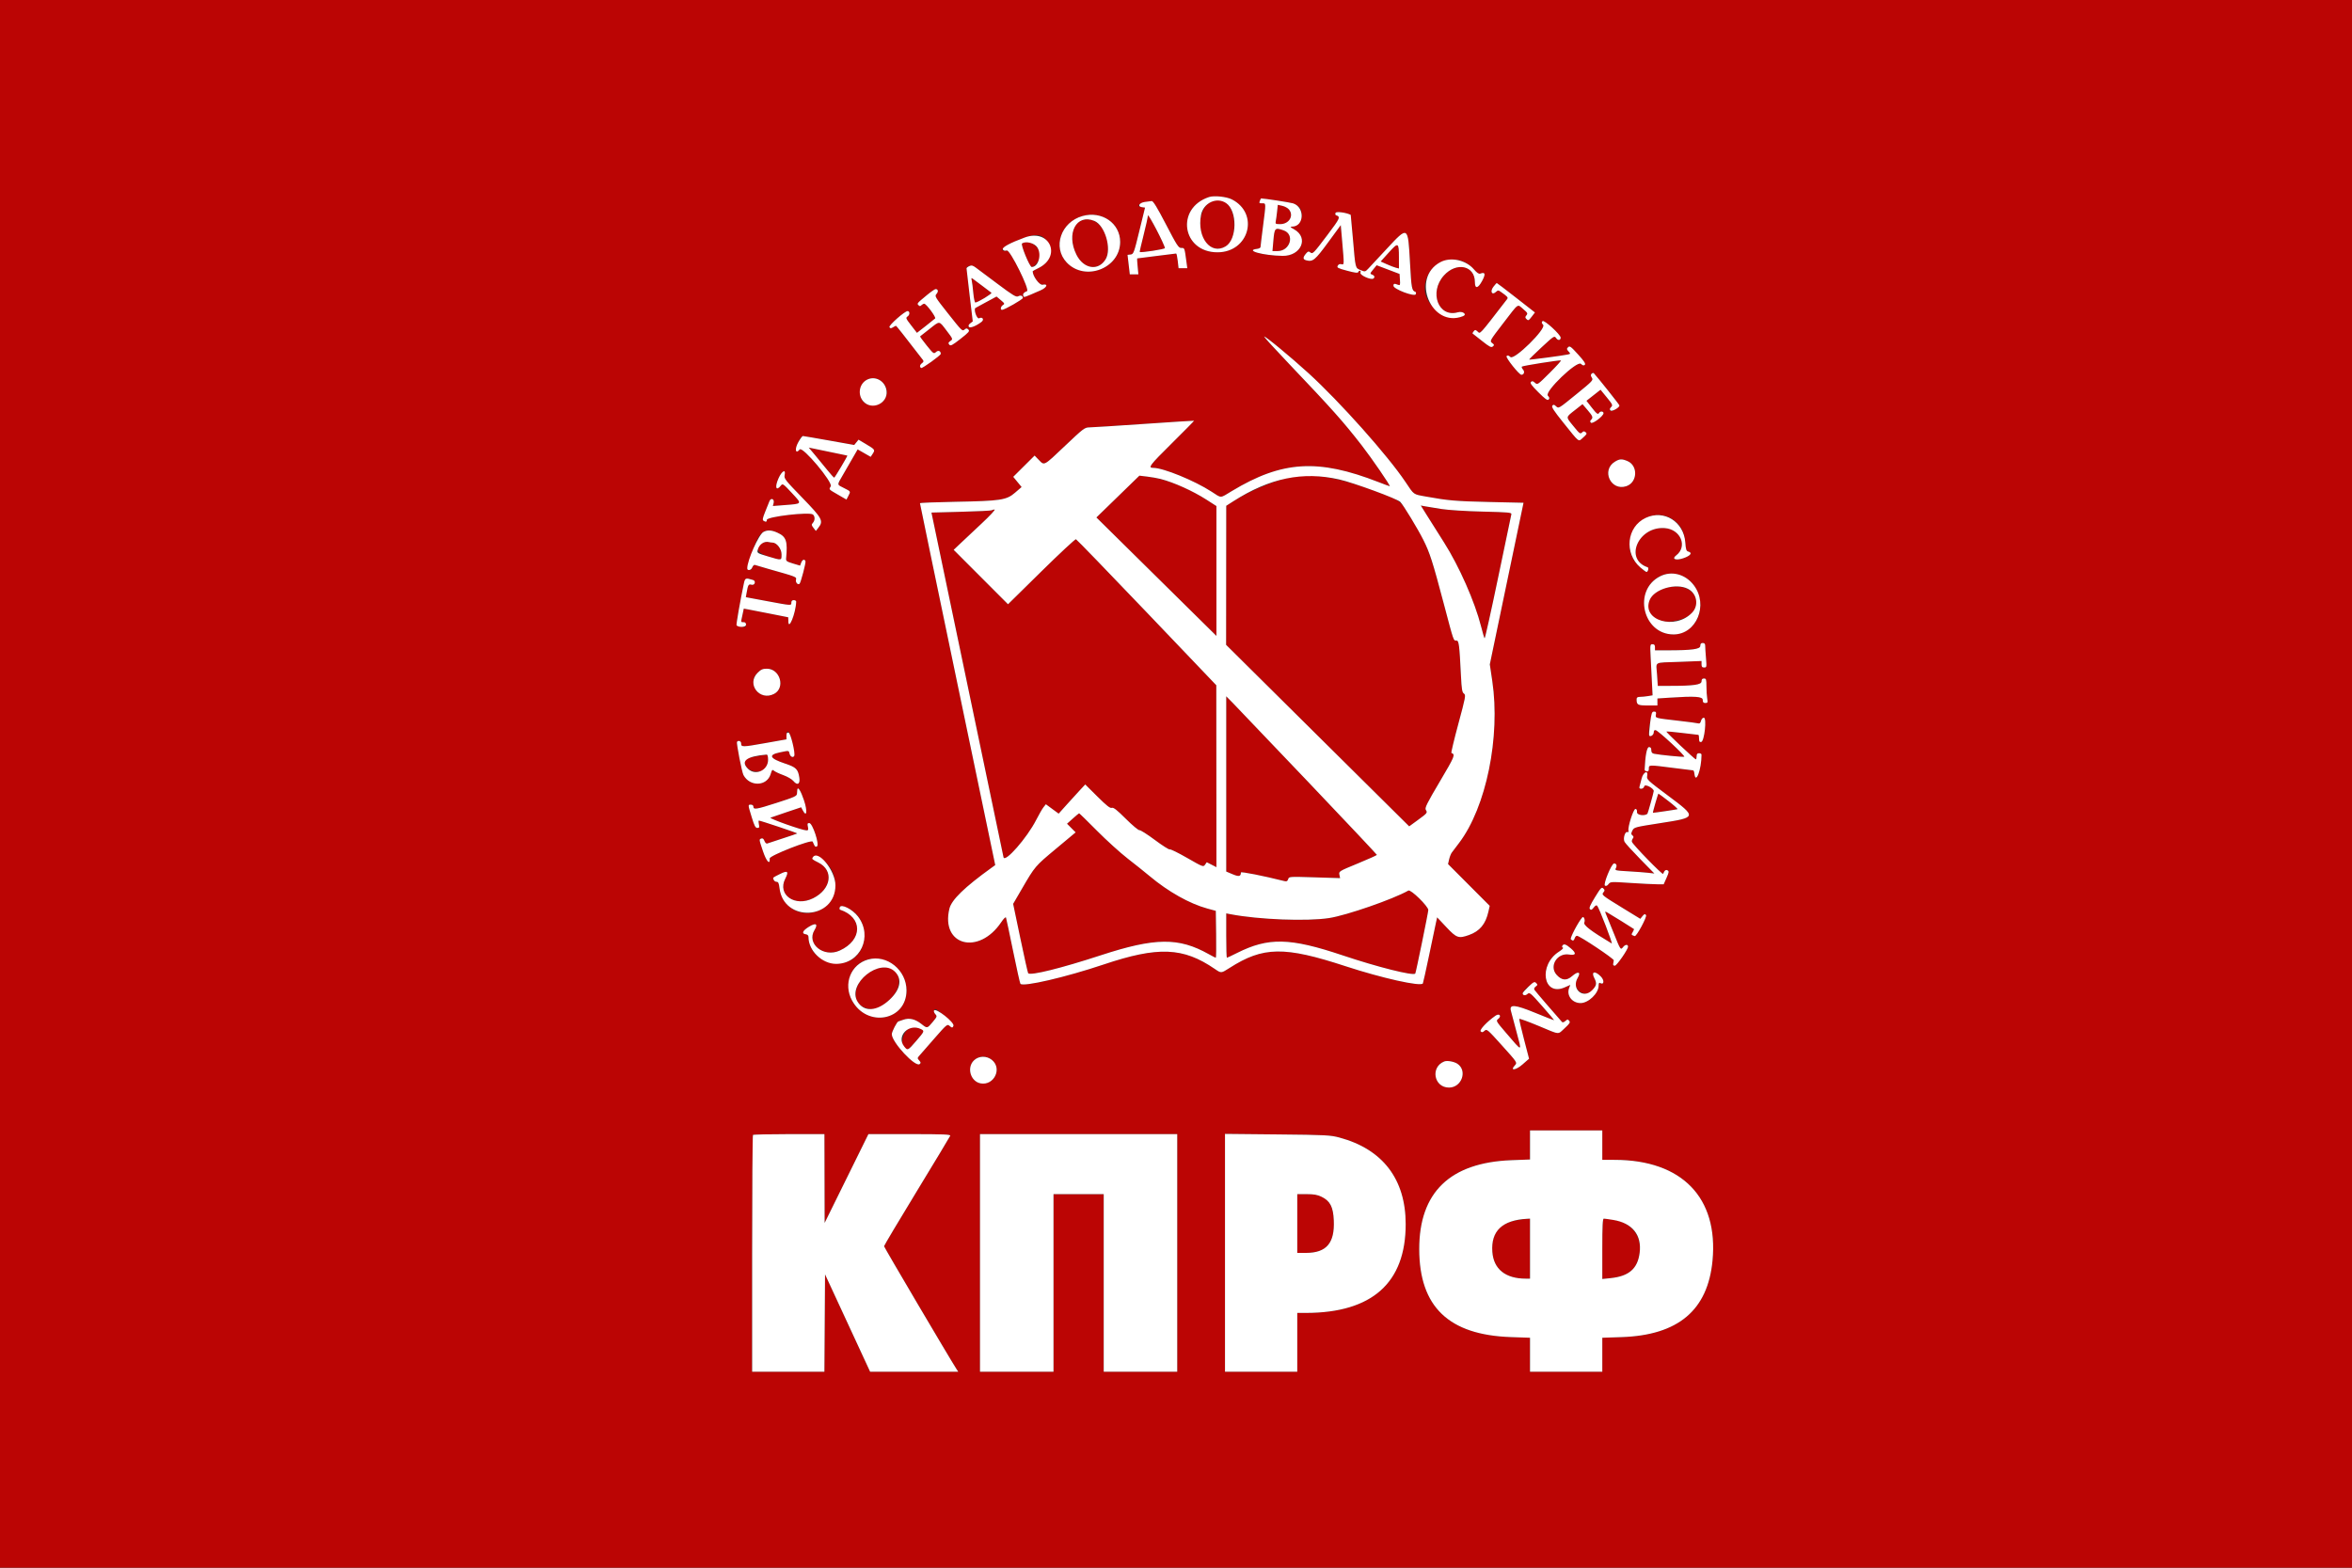 <svg id="svg" xmlns="http://www.w3.org/2000/svg" xmlns:xlink="http://www.w3.org/1999/xlink" width="400" height="266.667" viewBox="0, 0, 400,266.667" version="1.1"><rect x="0" y="0" width="400" height="266.667" fill="#333333" stroke="none"/><g id="svgg"><path id="path0" d="M0.000 133.333 L 0.000 266.667 200.000 266.667 L 400.000 266.667 400.000 133.333 L 400.000 0.000 200.000 0.000 L 0.000 0.000 0.000 133.333 M209.500 33.916 C 214.222 36.325,212.430 42.917,207.053 42.917 C 201.022 42.917,199.879 35.400,205.624 33.515 C 206.484 33.233,208.587 33.450,209.500 33.916 M216.888 34.064 C 220.598 34.553,221.187 34.862,221.398 36.432 C 221.528 37.405,220.647 38.539,219.756 38.545 C 219.349 38.548,219.405 38.624,220.104 39.019 C 222.637 40.450,221.266 43.572,218.125 43.523 C 214.817 43.473,211.597 42.584,213.802 42.330 C 214.117 42.294,214.375 42.153,214.375 42.017 C 214.375 41.882,214.563 40.318,214.792 38.542 C 215.319 34.447,215.323 34.583,214.688 34.583 C 214.401 34.583,214.167 34.544,214.167 34.496 C 214.167 34.369,214.412 33.750,214.463 33.750 C 214.486 33.750,215.578 33.891,216.888 34.064 M206.136 34.249 C 202.948 35.650,203.730 42.290,207.083 42.290 C 208.897 42.290,209.896 40.846,209.895 38.229 C 209.894 35.167,208.178 33.351,206.136 34.249 M198.299 38.177 C 200.178 41.793,200.435 42.187,200.910 42.180 C 201.473 42.172,201.447 42.101,201.789 44.635 L 201.922 45.625 201.180 45.625 L 200.437 45.625 200.296 44.375 C 200.218 43.688,200.096 43.125,200.025 43.125 C 199.954 43.125,198.443 43.313,196.667 43.542 C 194.891 43.771,193.418 43.958,193.393 43.958 C 193.369 43.958,193.406 44.568,193.475 45.313 L 193.602 46.667 192.872 46.667 L 192.143 46.667 191.950 45.010 L 191.757 43.352 192.281 43.291 C 192.780 43.232,192.849 43.046,193.769 39.271 L 194.734 35.313 194.229 35.245 C 192.883 35.066,193.992 34.356,195.868 34.196 C 196.118 34.175,196.797 35.287,198.299 38.177 M217.188 36.014 C 217.119 36.660,217.018 37.398,216.964 37.656 C 216.876 38.081,216.946 38.125,217.714 38.125 C 219.931 38.125,220.244 35.501,218.085 35.014 L 217.315 34.841 217.188 36.014 M229.715 36.548 C 229.730 36.556,229.898 38.391,230.089 40.625 C 230.529 45.774,230.476 45.557,231.399 45.943 C 232.151 46.257,232.177 46.252,232.712 45.684 C 233.013 45.365,234.413 43.862,235.824 42.344 C 239.488 38.401,239.449 38.378,239.794 44.688 C 240.035 49.078,240.100 49.429,240.715 49.645 C 240.821 49.682,240.851 49.863,240.780 50.047 C 240.590 50.543,236.979 49.182,236.979 48.614 C 236.979 48.220,237.113 48.192,237.773 48.449 C 238.110 48.580,238.143 48.489,238.085 47.598 L 238.021 46.599 236.072 45.860 L 234.124 45.120 233.535 45.841 C 232.978 46.523,232.968 46.571,233.348 46.712 C 233.782 46.874,233.874 47.190,233.545 47.393 C 233.123 47.655,231.244 46.805,231.370 46.410 C 231.434 46.207,231.394 46.042,231.281 46.042 C 231.169 46.042,231.039 46.153,230.994 46.290 C 230.933 46.471,230.423 46.407,229.109 46.054 C 227.512 45.625,227.329 45.528,227.505 45.200 C 227.632 44.961,227.852 44.868,228.122 44.939 C 228.618 45.068,228.615 45.132,228.263 41.075 L 228.021 38.295 225.869 41.231 C 223.660 44.244,223.277 44.563,222.188 44.289 C 221.565 44.133,221.538 43.817,222.091 43.153 C 222.423 42.755,222.561 42.708,222.805 42.910 C 223.240 43.272,223.332 43.180,225.760 39.959 C 227.950 37.054,228.019 36.892,227.202 36.605 C 227.096 36.568,227.065 36.390,227.134 36.209 C 227.242 35.929,228.965 36.156,229.715 36.548 M195.221 36.667 C 195.209 36.953,194.878 38.450,194.486 39.994 C 194.094 41.538,193.800 42.828,193.833 42.860 C 194.001 43.029,198.123 42.394,198.110 42.201 C 198.071 41.605,195.243 36.186,195.221 36.667 M187.827 37.000 C 191.886 38.926,191.193 44.661,186.745 45.954 C 182.361 47.229,178.760 43.236,180.790 39.350 C 182.057 36.925,185.351 35.825,187.827 37.000 M183.699 37.619 C 181.019 39.073,182.711 45.417,185.780 45.417 C 187.366 45.417,188.424 44.168,188.428 42.292 C 188.435 38.844,185.956 36.394,183.699 37.619 M216.802 39.117 C 216.748 39.204,216.637 40.047,216.554 40.992 L 216.405 42.708 217.281 42.708 C 218.833 42.708,219.872 41.110,219.171 39.800 C 218.856 39.211,217.063 38.694,216.802 39.117 M177.706 40.590 C 179.379 42.263,178.867 44.509,176.558 45.627 C 176.045 45.876,175.625 46.106,175.625 46.139 C 175.625 46.973,176.784 48.549,177.312 48.433 C 178.318 48.212,178.075 48.904,176.979 49.382 C 173.937 50.710,174.160 50.642,174.024 50.288 C 173.911 49.992,174.150 49.706,174.659 49.527 C 175.188 49.341,171.792 42.485,171.232 42.608 C 169.955 42.889,170.353 42.095,171.826 41.424 C 175.394 39.797,176.724 39.609,177.706 40.590 M173.817 41.407 C 173.542 41.588,175.114 45.417,175.463 45.417 C 175.968 45.417,176.875 44.175,176.875 43.484 C 176.875 41.914,174.991 40.635,173.817 41.407 M236.187 42.956 L 234.810 44.479 235.843 44.944 C 236.411 45.200,237.110 45.468,237.396 45.540 L 237.917 45.670 237.913 43.825 C 237.909 41.205,237.813 41.157,236.187 42.956 M249.074 44.560 C 249.539 44.771,250.253 45.333,250.660 45.809 C 251.172 46.407,251.507 46.635,251.742 46.545 C 252.599 46.216,252.699 46.610,252.060 47.790 C 251.352 49.097,250.833 49.180,250.833 47.988 C 250.833 45.170,247.696 44.494,245.566 46.853 C 242.982 49.713,244.625 54.072,247.928 53.121 C 248.767 52.879,249.568 53.482,248.808 53.783 C 246.129 54.841,242.313 52.090,242.296 49.087 C 242.276 45.527,245.890 43.113,249.074 44.560 M169.660 48.291 C 172.261 50.241,172.822 50.579,173.154 50.401 C 173.589 50.168,173.961 50.302,173.954 50.689 C 173.950 50.930,170.834 52.708,170.416 52.708 C 170.071 52.708,170.183 52.119,170.573 51.887 C 170.901 51.692,170.864 51.608,170.208 51.056 L 169.479 50.443 167.708 51.398 C 166.734 51.923,165.914 52.371,165.885 52.392 C 165.548 52.645,166.153 54.330,166.512 54.138 C 167.086 53.831,167.438 54.361,166.923 54.756 C 165.993 55.469,164.946 55.875,164.769 55.592 C 164.654 55.409,164.739 55.202,165.015 54.992 L 165.435 54.672 164.905 50.244 C 164.613 47.809,164.375 45.741,164.375 45.648 C 164.375 45.146,165.330 45.061,165.938 45.509 C 166.281 45.763,167.957 47.015,169.660 48.291 M165.262 47.708 C 165.329 47.995,165.450 48.956,165.529 49.844 C 165.609 50.732,165.765 51.458,165.876 51.458 C 166.280 51.458,168.776 49.943,168.609 49.799 C 168.515 49.717,167.828 49.198,167.083 48.644 C 166.339 48.090,165.596 47.536,165.434 47.412 C 165.193 47.229,165.162 47.283,165.262 47.708 M257.828 50.637 L 261.044 53.150 260.489 53.878 C 259.994 54.526,259.899 54.571,259.620 54.293 C 259.352 54.024,259.348 53.929,259.596 53.631 C 259.852 53.322,259.790 53.201,259.057 52.582 C 258.006 51.693,258.380 51.431,255.670 54.953 C 253.351 57.968,253.326 58.013,253.759 58.340 C 254.148 58.634,254.162 58.703,253.880 58.937 C 253.612 59.159,253.322 59.011,252.041 57.994 C 251.205 57.331,250.484 56.763,250.439 56.732 C 250.394 56.702,250.478 56.531,250.625 56.354 C 250.866 56.064,250.933 56.067,251.286 56.387 C 251.772 56.826,251.431 57.199,256.314 50.879 C 256.523 50.608,256.379 50.442,255.255 49.653 C 254.820 49.347,254.750 49.348,254.400 49.665 C 253.709 50.290,253.371 49.550,253.990 48.767 C 254.259 48.427,254.509 48.143,254.546 48.137 C 254.583 48.130,256.060 49.256,257.828 50.637 M159.487 49.388 C 159.563 49.510,159.464 49.786,159.269 50.002 C 158.930 50.377,159.012 50.517,161.152 53.223 C 163.664 56.398,163.649 56.384,164.082 56.025 C 164.335 55.815,164.454 55.823,164.694 56.063 C 164.953 56.322,164.774 56.532,163.345 57.648 C 161.932 58.752,161.662 58.891,161.441 58.625 C 161.230 58.371,161.266 58.258,161.634 57.999 C 162.084 57.684,162.083 57.681,160.990 56.249 C 159.666 54.514,159.887 54.535,158.062 55.973 C 157.237 56.623,156.526 57.183,156.482 57.217 C 156.438 57.251,156.939 57.945,157.596 58.758 C 158.759 60.197,158.801 60.226,159.200 59.866 C 159.581 59.521,160.017 59.710,159.988 60.208 C 159.973 60.461,156.841 62.712,156.660 62.600 C 156.353 62.410,156.419 62.054,156.815 61.764 C 157.077 61.573,157.114 61.428,156.953 61.220 C 153.684 56.983,152.449 55.417,152.376 55.417 C 152.326 55.417,152.097 55.534,151.866 55.677 C 151.524 55.889,151.412 55.884,151.266 55.649 C 151.093 55.370,153.862 52.917,154.350 52.917 C 154.740 52.917,154.760 53.540,154.379 53.807 C 154.004 54.070,154.033 54.147,154.964 55.350 L 155.944 56.616 157.399 55.483 C 158.199 54.860,158.936 54.269,159.036 54.171 C 159.238 53.970,157.531 51.667,157.180 51.667 C 157.058 51.667,156.846 51.779,156.708 51.917 C 156.514 52.111,156.403 52.111,156.208 51.917 C 155.915 51.623,155.921 51.616,157.641 50.193 C 158.888 49.162,159.250 49.004,159.487 49.388 M265.417 57.430 C 265.417 57.910,264.966 57.961,264.655 57.517 C 264.349 57.080,264.301 57.111,262.167 59.087 C 260.970 60.195,260.020 61.131,260.056 61.168 C 260.126 61.237,265.801 60.489,266.638 60.300 C 267.115 60.192,267.119 60.176,266.756 59.775 C 266.428 59.413,266.419 59.325,266.686 59.058 C 266.954 58.791,267.161 58.941,268.379 60.285 C 269.411 61.425,269.706 61.878,269.530 62.053 C 269.355 62.228,269.185 62.188,268.866 61.894 C 268.201 61.281,262.631 66.630,263.237 67.300 C 263.531 67.625,263.559 67.774,263.366 67.968 C 263.172 68.161,262.781 67.882,261.616 66.717 C 260.452 65.552,260.172 65.161,260.366 64.968 C 260.559 64.774,260.711 64.805,261.045 65.107 C 261.471 65.493,261.494 65.477,263.553 63.426 C 264.696 62.288,265.559 61.334,265.472 61.307 C 265.207 61.224,258.968 62.212,258.821 62.360 C 258.745 62.436,258.838 62.668,259.026 62.877 C 259.351 63.235,259.181 63.750,258.739 63.750 C 258.351 63.750,256.001 60.791,256.217 60.575 C 256.387 60.405,256.564 60.447,256.880 60.734 C 257.523 61.316,263.022 55.900,262.440 55.257 C 262.167 54.956,262.145 54.814,262.339 54.620 C 262.608 54.351,265.417 56.916,265.417 57.430 M222.548 63.491 C 227.879 68.356,236.016 77.488,239.018 81.972 C 240.530 84.231,240.296 84.064,242.490 84.462 C 246.277 85.150,247.581 85.263,253.249 85.390 L 259.103 85.521 256.235 99.268 L 253.368 113.016 253.787 115.831 C 255.203 125.337,252.750 137.321,248.146 143.384 C 247.619 144.079,247.061 144.816,246.907 145.024 C 246.753 145.231,246.545 145.756,246.446 146.190 L 246.265 146.979 249.809 150.533 L 253.353 154.087 253.130 155.082 C 252.654 157.205,251.648 158.407,249.803 159.058 C 248.052 159.676,247.715 159.557,245.976 157.709 L 244.409 156.043 244.172 157.136 C 244.041 157.737,243.516 160.233,243.005 162.682 C 242.494 165.131,242.034 167.203,241.983 167.286 C 241.631 167.855,235.036 166.386,228.854 164.362 C 218.406 160.940,214.823 160.993,209.094 164.658 C 207.669 165.570,207.692 165.568,206.600 164.820 C 201.207 161.123,196.957 160.954,187.683 164.067 C 181.243 166.229,174.014 167.906,173.540 167.349 C 173.464 167.260,172.904 164.750,172.295 161.771 C 171.686 158.792,171.143 156.232,171.089 156.083 C 171.030 155.924,170.692 156.253,170.270 156.881 C 166.454 162.548,159.955 160.848,161.460 154.576 C 161.825 153.056,164.020 150.924,168.655 147.587 L 169.257 147.152 162.856 116.441 C 159.335 99.549,156.456 85.670,156.457 85.598 C 156.458 85.525,159.154 85.417,162.448 85.356 C 170.214 85.213,171.167 85.067,172.631 83.803 L 173.741 82.845 173.030 81.977 L 172.319 81.110 174.136 79.301 L 175.953 77.493 176.663 78.226 C 177.635 79.228,177.448 79.328,181.132 75.833 C 184.267 72.859,184.467 72.708,185.286 72.698 C 185.759 72.693,189.943 72.427,194.583 72.108 C 199.224 71.789,203.046 71.545,203.076 71.565 C 203.106 71.586,201.399 73.320,199.282 75.417 C 195.483 79.180,195.179 79.583,196.135 79.583 C 197.832 79.583,203.126 81.745,206.032 83.625 C 207.820 84.782,207.408 84.793,209.496 83.531 C 218.041 78.370,224.165 77.994,234.423 81.998 C 235.423 82.389,236.292 82.708,236.354 82.708 C 236.553 82.708,233.242 77.884,231.564 75.729 C 228.381 71.641,226.588 69.630,219.219 61.885 C 216.898 59.446,215.000 57.367,215.000 57.266 C 215.000 56.995,219.481 60.691,222.548 63.491 M273.313 66.225 C 275.701 69.153,275.629 68.987,274.776 69.595 C 274.018 70.135,273.392 69.852,274.000 69.244 C 274.310 68.934,274.252 68.804,273.268 67.601 L 272.199 66.295 271.003 67.235 L 269.806 68.175 270.682 69.296 C 271.580 70.446,271.756 70.570,271.979 70.208 C 272.171 69.898,272.708 69.956,272.708 70.287 C 272.708 70.770,270.843 72.176,270.568 71.901 C 270.394 71.727,270.398 71.602,270.583 71.417 C 270.973 71.027,270.892 70.801,269.982 69.739 L 269.133 68.749 267.887 69.728 C 266.249 71.015,266.270 70.861,267.520 72.402 C 268.688 73.841,268.745 73.880,269.116 73.509 C 269.299 73.326,269.433 73.330,269.667 73.525 C 269.934 73.746,269.875 73.872,269.247 74.424 C 268.384 75.181,268.720 75.433,265.863 71.882 C 264.266 69.895,263.827 69.220,264.000 69.012 C 264.184 68.790,264.296 68.802,264.601 69.079 C 265.095 69.525,264.955 69.607,268.187 66.979 C 270.852 64.813,270.990 64.663,270.725 64.247 C 270.439 63.798,270.734 63.138,271.063 63.490 C 271.143 63.576,272.156 64.806,273.313 66.225 M150.017 64.955 C 151.654 66.417,150.651 68.958,148.438 68.958 C 147.072 68.958,146.248 68.105,146.255 66.697 C 146.265 64.618,148.488 63.588,150.017 64.955 M141.000 74.930 L 145.275 75.693 145.641 75.241 L 146.007 74.789 147.279 75.546 C 148.819 76.464,148.857 76.518,148.421 77.183 L 148.076 77.711 146.968 77.077 L 145.860 76.443 145.014 77.909 C 142.008 83.111,142.226 82.354,143.542 83.021 C 144.720 83.618,144.691 83.563,144.271 84.375 L 143.958 84.979 142.500 84.138 C 140.890 83.210,140.945 83.274,141.284 82.732 C 141.697 82.071,136.493 75.874,136.012 76.454 C 135.719 76.807,135.633 76.823,135.421 76.568 C 135.161 76.254,136.133 74.167,136.540 74.167 C 136.642 74.167,138.650 74.510,141.000 74.930 M138.594 77.389 C 139.173 78.080,140.119 79.232,140.694 79.948 C 141.270 80.664,141.799 81.250,141.869 81.250 C 141.980 81.250,144.203 77.511,144.102 77.493 C 144.080 77.489,142.595 77.181,140.801 76.809 L 137.540 76.133 138.594 77.389 M276.764 78.421 C 278.621 79.197,278.497 82.070,276.579 82.703 C 273.940 83.574,272.276 79.978,274.649 78.531 C 275.441 78.048,275.823 78.028,276.764 78.421 M133.440 80.821 C 133.315 81.390,133.526 81.660,136.445 84.666 C 139.866 88.191,140.092 88.617,139.162 89.792 L 138.750 90.313 138.347 89.793 C 137.994 89.340,137.981 89.233,138.242 88.944 C 138.622 88.525,138.627 87.830,138.254 87.521 C 137.672 87.038,130.417 87.880,130.417 88.431 C 130.417 88.784,130.239 88.829,129.842 88.577 C 129.641 88.450,129.706 88.103,130.127 87.070 C 130.427 86.333,130.753 85.520,130.851 85.264 C 131.104 84.601,131.745 84.869,131.570 85.565 L 131.442 86.074 133.372 85.923 C 136.515 85.677,136.449 85.782,134.665 83.854 C 133.257 82.333,133.098 82.219,132.840 82.552 C 131.993 83.647,131.714 82.915,132.393 81.380 C 132.966 80.085,133.686 79.700,133.440 80.821 M190.119 84.466 L 186.463 88.021 196.669 98.096 L 206.875 108.171 206.875 97.126 L 206.875 86.082 205.184 84.997 C 201.880 82.877,198.202 81.444,195.116 81.072 L 193.774 80.911 190.119 84.466 M220.625 80.967 C 217.743 81.330,212.908 83.243,209.720 85.283 L 208.542 86.036 208.531 97.862 L 208.521 109.688 224.089 125.126 L 239.658 140.564 241.085 139.523 C 242.762 138.300,242.795 138.258,242.484 137.760 C 242.281 137.435,242.644 136.701,244.878 132.923 C 247.442 128.583,247.536 128.351,246.838 128.076 C 246.761 128.046,247.291 125.821,248.017 123.132 C 249.255 118.547,249.315 118.226,248.970 117.984 C 248.662 117.769,248.579 117.269,248.464 114.957 C 248.199 109.627,248.114 108.958,247.694 108.958 C 247.173 108.958,247.283 109.279,245.543 102.698 C 243.169 93.717,242.730 92.580,239.840 87.917 C 238.031 84.997,238.339 85.223,233.854 83.532 C 228.292 81.434,223.812 80.566,220.625 80.967 M242.719 87.734 C 243.317 88.694,244.596 90.720,245.561 92.236 C 248.152 96.307,250.827 102.368,251.885 106.563 C 252.145 107.594,252.413 108.503,252.481 108.583 C 252.549 108.663,253.583 104.022,254.779 98.270 C 255.975 92.519,256.990 87.662,257.035 87.477 C 257.108 87.179,256.571 87.129,252.152 87.023 C 247.798 86.919,245.494 86.707,242.326 86.118 L 241.630 85.989 242.719 87.734 M168.692 86.794 C 168.622 86.864,166.280 86.981,163.487 87.054 L 158.410 87.188 164.506 116.354 C 167.858 132.396,170.630 145.653,170.665 145.816 C 170.886 146.833,174.672 142.512,176.218 139.479 C 176.685 138.563,177.248 137.586,177.468 137.308 L 177.868 136.804 178.957 137.603 L 180.045 138.402 181.428 136.857 C 182.189 136.008,183.206 134.891,183.688 134.375 L 184.565 133.438 186.639 135.498 C 188.218 137.067,188.801 137.525,189.083 137.417 C 189.366 137.308,189.935 137.754,191.466 139.279 C 192.573 140.381,193.614 141.252,193.781 141.214 C 193.948 141.177,195.131 141.927,196.410 142.881 C 197.689 143.836,198.830 144.558,198.945 144.487 C 199.060 144.416,200.388 145.068,201.897 145.935 C 204.568 147.469,204.648 147.500,204.935 147.090 L 205.230 146.669 206.053 147.089 L 206.875 147.508 206.864 132.035 L 206.853 116.563 195.036 104.182 C 188.537 97.373,183.113 91.767,182.984 91.724 C 182.854 91.681,180.202 94.152,177.090 97.215 L 171.432 102.785 166.810 98.157 L 162.188 93.529 163.333 92.441 C 163.964 91.842,165.604 90.301,166.979 89.016 C 168.354 87.731,169.331 86.676,169.149 86.673 C 168.968 86.669,168.762 86.724,168.692 86.794 M284.539 88.383 C 285.782 89.206,286.493 90.543,286.618 92.290 C 286.702 93.458,286.791 93.734,287.110 93.817 C 287.896 94.023,287.514 94.540,286.265 94.962 C 285.003 95.388,284.251 95.093,285.050 94.485 C 287.052 92.963,285.832 90.028,283.116 89.831 C 278.623 89.506,276.166 95.146,280.213 96.494 C 280.451 96.574,280.273 97.292,280.015 97.292 C 279.647 97.292,278.069 95.708,277.683 94.951 C 275.415 90.505,280.452 85.679,284.539 88.383 M132.223 90.612 C 133.723 91.293,133.973 92.037,133.694 94.984 C 133.651 95.430,133.786 95.531,134.856 95.851 L 136.066 96.214 136.257 95.711 C 136.463 95.168,136.827 95.048,136.988 95.470 C 137.081 95.712,136.199 99.079,135.987 99.290 C 135.722 99.556,135.279 99.101,135.365 98.651 C 135.468 98.109,135.651 98.182,130.625 96.755 C 129.536 96.446,128.530 96.150,128.388 96.096 C 128.247 96.043,128.039 96.241,127.926 96.537 C 127.789 96.898,127.616 97.035,127.403 96.953 C 126.984 96.792,126.972 96.877,127.809 94.253 C 129.046 90.374,129.988 89.597,132.223 90.612 M130.074 92.228 C 128.151 92.601,128.458 94.005,130.602 94.647 C 132.990 95.362,132.917 95.373,132.917 94.289 C 132.917 93.352,132.088 92.292,131.355 92.292 C 131.202 92.292,130.951 92.258,130.798 92.217 C 130.646 92.176,130.320 92.181,130.074 92.228 M286.502 98.162 C 289.485 99.812,290.112 104.298,287.682 106.604 C 284.667 109.464,279.984 107.370,279.634 103.005 C 279.311 98.988,283.129 96.296,286.502 98.162 M128.073 98.657 C 128.608 98.822,128.376 99.602,127.832 99.465 C 127.292 99.330,127.222 99.443,126.975 100.844 L 126.844 101.583 130.453 102.255 C 134.678 103.043,134.583 103.037,134.583 102.500 C 134.583 102.222,134.722 102.083,135.000 102.083 C 135.229 102.083,135.412 102.201,135.407 102.344 C 135.333 104.376,134.043 107.492,134.071 105.573 C 134.075 105.258,134.066 105.000,134.051 105.000 C 134.036 105.000,132.673 104.730,131.022 104.400 C 129.371 104.070,127.678 103.739,127.258 103.665 L 126.495 103.530 126.269 104.588 C 125.982 105.922,125.969 105.833,126.458 105.833 C 126.745 105.833,126.875 105.972,126.875 106.277 C 126.875 106.671,126.790 106.707,126.120 106.599 C 125.077 106.429,125.097 106.597,125.720 103.291 C 126.770 97.723,126.536 98.183,128.073 98.657 M282.917 100.138 C 278.439 101.700,280.058 106.499,284.771 105.638 C 287.008 105.230,288.287 104.241,288.465 102.784 C 288.756 100.402,285.970 99.074,282.917 100.138 M290.000 109.864 C 290.000 110.134,290.061 111.071,290.135 111.948 C 290.264 113.481,290.252 113.542,289.822 113.542 C 289.477 113.542,289.375 113.415,289.375 112.989 L 289.375 112.437 285.580 112.583 C 281.093 112.756,281.662 112.430,281.812 114.746 L 281.937 116.667 284.062 116.667 C 288.038 116.667,289.375 116.475,289.375 115.907 C 289.375 115.556,289.493 115.417,289.792 115.417 C 290.164 115.417,290.209 115.556,290.211 116.719 C 290.212 117.435,290.271 118.372,290.342 118.802 C 290.458 119.501,290.424 119.583,290.027 119.583 C 289.693 119.583,289.583 119.455,289.583 119.063 C 289.583 118.473,288.310 118.387,283.906 118.678 L 281.875 118.813 281.875 119.406 L 281.875 120.000 280.231 120.000 C 278.507 120.000,278.333 119.903,278.333 118.941 C 278.333 118.645,278.481 118.541,278.906 118.539 C 279.221 118.538,279.833 118.479,280.265 118.407 L 281.051 118.277 280.942 116.118 C 280.882 114.930,280.783 112.974,280.723 111.771 C 280.616 109.675,280.629 109.583,281.035 109.583 C 281.348 109.583,281.458 109.720,281.458 110.104 L 281.458 110.625 283.594 110.624 C 287.747 110.621,289.167 110.428,289.167 109.865 C 289.167 109.514,289.285 109.375,289.583 109.375 C 289.882 109.375,290.000 109.514,290.000 109.864 M132.000 114.458 C 133.093 115.552,132.908 117.379,131.636 118.036 C 130.019 118.873,128.125 117.797,128.125 116.042 C 128.125 115.324,128.253 115.039,128.833 114.458 C 129.414 113.878,129.699 113.750,130.417 113.750 C 131.134 113.750,131.419 113.878,132.000 114.458 M208.542 133.346 L 208.542 148.251 209.624 148.708 C 210.704 149.164,211.029 149.096,211.038 148.414 C 211.041 148.222,214.820 148.969,218.434 149.876 C 218.819 149.973,218.962 149.901,219.073 149.551 C 219.215 149.104,219.236 149.103,223.561 149.237 L 227.906 149.373 227.790 148.793 C 227.675 148.219,227.709 148.198,230.920 146.875 C 232.706 146.140,234.167 145.484,234.167 145.417 C 234.167 145.307,212.277 122.223,209.672 119.586 L 208.542 118.442 208.542 133.346 M281.618 121.553 C 281.501 122.164,281.430 122.144,285.521 122.610 C 287.125 122.793,288.598 122.989,288.795 123.045 C 289.048 123.118,289.192 122.993,289.286 122.616 C 289.363 122.310,289.569 122.083,289.769 122.083 C 290.301 122.083,289.867 126.106,289.323 126.211 C 289.040 126.265,288.958 126.138,288.958 125.640 C 288.958 125.288,288.903 125.000,288.836 125.000 C 288.769 125.000,287.539 124.855,286.102 124.678 C 284.666 124.501,283.453 124.394,283.406 124.441 C 283.310 124.537,288.214 129.167,288.412 129.167 C 288.484 129.167,288.542 128.932,288.542 128.646 C 288.542 128.264,288.653 128.125,288.958 128.125 C 289.188 128.125,289.375 128.236,289.375 128.371 C 289.375 130.885,288.385 133.534,288.163 131.613 C 288.127 131.299,288.033 131.042,287.955 131.041 C 287.877 131.041,286.359 130.854,284.583 130.625 C 280.379 130.083,280.417 130.082,280.417 130.744 C 280.417 131.143,280.323 131.263,280.052 131.210 C 279.852 131.172,279.692 131.048,279.697 130.935 C 279.807 128.495,280.079 127.083,280.441 127.083 C 280.720 127.083,280.833 127.233,280.833 127.600 C 280.833 127.968,280.969 128.146,281.302 128.216 C 282.209 128.408,286.195 128.803,286.431 128.724 C 286.707 128.632,282.056 124.304,281.573 124.203 C 281.362 124.160,281.250 124.288,281.250 124.575 C 281.250 125.002,280.730 125.383,280.484 125.137 C 280.140 124.793,280.888 121.042,281.301 121.042 C 281.628 121.042,281.695 121.149,281.618 121.553 M134.817 126.565 C 135.007 127.595,135.120 128.508,135.069 128.594 C 134.866 128.934,134.413 128.722,134.289 128.229 C 134.140 127.633,134.237 127.647,132.620 127.983 C 130.589 128.406,130.881 129.010,133.547 129.897 C 135.389 130.511,135.708 130.824,135.936 132.239 C 136.119 133.380,135.616 133.684,134.928 132.851 C 134.681 132.552,133.917 132.104,133.229 131.856 C 132.542 131.608,131.830 131.275,131.648 131.117 C 131.356 130.863,131.288 130.928,131.064 131.675 C 130.437 133.768,127.526 133.870,126.438 131.836 C 126.165 131.326,125.212 126.413,125.344 126.198 C 125.542 125.878,126.042 126.056,126.042 126.446 C 126.042 127.101,126.225 127.100,130.073 126.417 L 133.750 125.765 133.750 125.159 C 133.750 123.686,134.458 124.619,134.817 126.565 M128.385 128.699 C 126.701 129.013,126.667 129.031,126.667 129.623 C 126.667 131.157,129.235 131.879,130.247 130.629 C 130.693 130.079,130.784 128.320,130.365 128.356 C 130.221 128.369,129.331 128.523,128.385 128.699 M280.127 132.031 C 280.020 132.569,280.238 132.772,283.641 135.313 C 288.628 139.035,288.627 139.039,282.339 140.017 C 277.995 140.693,277.901 140.718,277.619 141.282 C 277.374 141.774,277.375 141.893,277.627 142.102 C 277.845 142.283,277.862 142.419,277.694 142.622 C 277.568 142.773,277.497 143.028,277.535 143.190 C 277.639 143.630,282.755 148.886,282.845 148.646 C 283.063 148.065,283.300 147.877,283.597 148.049 C 283.869 148.205,283.846 148.375,283.426 149.323 L 282.940 150.417 281.835 150.416 C 281.227 150.416,279.189 150.315,277.306 150.191 C 273.961 149.970,273.875 149.975,273.556 150.394 C 273.342 150.675,273.133 150.762,272.951 150.648 C 272.610 150.435,274.072 146.875,274.502 146.875 C 274.906 146.875,275.043 147.238,274.806 147.682 C 274.604 148.060,274.712 148.087,276.932 148.214 C 278.218 148.287,279.740 148.401,280.313 148.466 L 281.354 148.585 278.935 146.115 C 277.605 144.757,276.411 143.444,276.283 143.198 C 275.992 142.641,276.364 141.378,276.772 141.534 C 276.937 141.597,277.004 141.505,276.950 141.286 C 276.802 140.689,277.793 137.604,278.133 137.604 C 278.332 137.604,278.425 137.794,278.401 138.155 C 278.369 138.650,279.663 138.850,280.170 138.430 C 280.245 138.368,281.250 134.763,281.250 134.557 C 281.250 134.077,279.760 133.305,279.649 133.729 C 279.582 133.985,279.366 134.167,279.128 134.167 C 278.839 134.167,278.753 134.062,278.831 133.802 C 278.891 133.602,279.049 132.992,279.182 132.448 C 279.464 131.295,280.352 130.904,280.127 132.031 M136.731 136.131 C 137.354 138.000,137.206 139.142,136.512 137.818 L 136.251 137.320 133.803 138.140 C 132.456 138.590,131.214 139.017,131.042 139.087 C 130.717 139.219,136.449 141.250,137.147 141.250 C 137.468 141.250,137.510 141.144,137.396 140.625 C 137.282 140.107,137.324 140.001,137.640 140.005 C 138.190 140.013,139.402 143.683,138.947 143.967 C 138.728 144.104,138.592 144.029,138.449 143.693 C 138.340 143.438,138.231 143.198,138.206 143.160 C 137.949 142.768,130.872 145.540,130.903 146.021 C 130.980 147.220,130.343 146.541,129.759 144.801 C 129.067 142.744,129.073 142.789,129.486 142.630 C 129.700 142.548,129.872 142.685,130.010 143.046 C 130.122 143.342,130.330 143.540,130.472 143.486 C 130.613 143.431,131.807 143.039,133.125 142.613 C 134.443 142.188,135.552 141.808,135.590 141.771 C 135.658 141.703,129.331 139.583,129.062 139.583 C 128.987 139.583,128.987 139.865,129.063 140.208 C 129.178 140.734,129.136 140.833,128.799 140.833 C 128.477 140.833,128.290 140.477,127.843 139.010 C 127.180 136.838,127.182 136.875,127.708 136.875 C 127.938 136.875,128.125 137.010,128.125 137.175 C 128.125 137.764,128.555 137.700,132.016 136.589 C 135.216 135.562,135.523 135.421,135.543 134.972 C 135.579 134.197,135.609 134.127,135.872 134.214 C 136.008 134.260,136.395 135.122,136.731 136.131 M281.524 136.613 C 281.276 137.500,281.089 138.239,281.109 138.256 C 281.153 138.293,285.026 137.726,285.284 137.645 C 285.435 137.597,282.256 135.000,282.047 135.000 C 282.008 135.000,281.773 135.726,281.524 136.613 M182.452 139.236 L 181.467 140.119 182.200 140.853 L 182.933 141.586 179.594 144.373 C 176.018 147.357,176.032 147.341,173.788 151.198 L 172.303 153.750 173.526 159.597 C 174.199 162.813,174.800 165.495,174.862 165.557 C 175.289 165.983,180.466 164.700,187.188 162.502 C 196.453 159.473,200.459 159.429,205.570 162.303 C 206.170 162.641,206.711 162.917,206.772 162.917 C 206.834 162.917,206.859 161.122,206.827 158.927 L 206.771 154.938 205.313 154.540 C 202.305 153.718,198.677 151.678,195.521 149.032 C 194.719 148.360,193.035 147.014,191.779 146.040 C 190.524 145.067,188.171 142.935,186.552 141.302 C 184.933 139.669,183.570 138.338,183.523 138.343 C 183.476 138.348,182.994 138.750,182.452 139.236 M139.669 146.125 C 142.588 147.841,142.894 152.406,140.220 154.343 C 137.136 156.577,133.012 154.809,132.568 151.063 C 132.470 150.237,132.361 150.000,132.077 150.000 C 131.876 150.000,131.652 149.846,131.580 149.658 C 131.422 149.246,131.323 149.337,132.661 148.665 C 133.961 148.012,134.185 148.217,133.545 149.473 C 132.151 152.206,135.196 154.337,138.292 152.794 C 141.376 151.257,141.849 148.068,139.193 146.728 C 138.094 146.174,138.046 146.130,138.221 145.847 C 138.426 145.515,138.729 145.573,139.669 146.125 M272.708 151.771 C 272.337 152.218,272.402 152.271,275.992 154.471 L 278.962 156.291 279.334 155.833 C 279.638 155.456,279.747 155.425,279.938 155.656 C 280.156 155.920,278.313 159.342,278.009 159.234 C 277.404 159.020,277.398 159.009,277.671 158.549 C 277.822 158.293,277.916 158.060,277.879 158.029 C 277.721 157.898,273.720 155.415,273.331 155.207 C 272.907 154.980,272.906 154.988,273.238 155.770 C 273.424 156.206,273.949 157.495,274.407 158.635 C 275.631 161.687,275.599 161.640,276.064 161.065 C 276.416 160.631,276.875 160.614,276.875 161.034 C 276.875 161.503,274.954 164.271,274.630 164.271 C 274.415 164.271,274.302 164.145,274.348 163.958 C 274.390 163.786,274.437 163.514,274.452 163.354 C 274.479 163.069,268.684 159.205,268.191 159.180 C 268.056 159.172,267.885 159.354,267.813 159.583 C 267.663 160.053,267.480 160.105,267.147 159.772 C 266.963 159.588,268.407 156.829,269.094 156.056 C 269.342 155.775,269.634 156.489,269.444 156.913 C 269.243 157.363,270.529 158.349,274.098 160.483 C 274.349 160.633,271.961 154.437,271.624 154.063 C 271.503 153.929,271.295 154.040,271.042 154.375 C 270.740 154.774,270.590 154.839,270.402 154.651 C 270.214 154.464,270.414 153.988,271.259 152.610 C 272.238 151.013,272.395 150.848,272.673 151.125 C 272.934 151.386,272.940 151.492,272.708 151.771 M239.525 151.485 C 236.911 152.965,228.992 155.712,226.038 156.163 C 222.245 156.743,214.110 156.429,209.323 155.519 L 208.542 155.370 208.542 159.143 C 208.542 161.219,208.591 162.917,208.650 162.917 C 208.710 162.917,209.484 162.553,210.369 162.108 C 215.719 159.419,219.371 159.500,228.333 162.506 C 234.270 164.498,240.364 166.028,240.691 165.609 C 240.802 165.467,242.918 155.136,242.907 154.792 C 242.885 154.145,239.930 151.255,239.525 151.485 M144.934 154.902 C 147.288 156.442,147.718 160.352,145.768 162.475 C 143.035 165.452,137.500 163.405,137.500 159.417 C 137.500 159.130,137.344 158.965,137.031 158.921 C 136.275 158.813,136.489 158.310,137.573 157.643 C 138.766 156.910,139.167 157.148,138.521 158.207 C 137.102 160.535,140.068 162.946,142.813 161.694 C 146.727 159.910,146.763 156.039,142.877 154.744 C 142.771 154.708,142.746 154.520,142.821 154.325 C 142.967 153.943,143.827 154.178,144.934 154.902 M267.165 161.334 C 268.146 162.174,268.030 162.556,266.850 162.368 C 264.812 162.042,263.399 164.359,264.740 165.831 C 265.614 166.790,266.437 166.855,267.366 166.040 C 268.390 165.141,268.922 165.310,268.313 166.342 C 267.738 167.317,267.927 168.219,268.822 168.764 C 270.329 169.684,271.983 167.990,271.146 166.385 C 270.550 165.243,271.251 165.072,272.260 166.113 C 272.914 166.788,272.785 167.621,272.092 167.193 C 271.960 167.112,271.875 167.297,271.875 167.665 C 271.875 168.959,270.146 170.625,268.803 170.625 C 267.370 170.625,266.379 169.327,266.855 168.074 L 267.060 167.534 266.116 167.951 C 262.432 169.581,261.570 164.138,265.152 161.866 C 265.651 161.549,265.945 161.252,265.805 161.206 C 265.500 161.104,265.753 160.622,266.106 160.633 C 266.243 160.637,266.719 160.953,267.165 161.334 M151.317 163.709 C 154.511 165.426,155.185 169.902,152.574 172.054 C 149.389 174.679,144.328 172.093,144.288 167.820 C 144.253 164.022,147.916 161.880,151.317 163.709 M148.642 164.973 C 145.407 166.442,144.405 170.292,146.977 171.367 C 148.429 171.974,149.610 171.616,151.275 170.065 C 154.499 167.063,152.509 163.216,148.642 164.973 M261.177 167.811 C 260.935 167.991,260.854 168.199,260.958 168.372 C 261.086 168.582,264.652 172.738,265.649 173.839 C 265.753 173.954,265.981 173.889,266.215 173.677 C 266.563 173.362,266.636 173.358,266.868 173.638 C 267.088 173.902,266.968 174.102,266.117 174.885 C 264.875 176.028,265.416 176.074,261.638 174.498 C 259.878 173.764,258.411 173.233,258.379 173.319 C 258.347 173.404,258.709 174.962,259.183 176.782 L 260.044 180.090 258.928 181.068 C 257.815 182.046,256.748 182.196,257.599 181.256 C 258.068 180.737,258.116 180.813,255.392 177.785 C 252.957 175.079,252.854 174.992,252.471 175.339 C 252.154 175.626,252.022 175.646,251.818 175.439 C 251.568 175.185,252.899 173.777,254.341 172.769 C 255.004 172.305,255.428 172.845,254.785 173.335 C 254.387 173.638,254.436 173.723,256.163 175.731 C 258.994 179.023,258.848 179.042,257.907 175.508 C 257.451 173.796,257.023 172.187,256.955 171.932 C 256.653 170.791,257.636 170.870,261.033 172.261 C 262.754 172.965,264.215 173.542,264.281 173.542 C 264.346 173.542,263.444 172.460,262.276 171.139 C 260.273 168.871,260.132 168.755,259.777 169.076 C 259.415 169.404,258.958 169.338,258.958 168.957 C 258.958 168.412,260.941 166.900,261.250 167.211 C 261.528 167.491,261.520 167.557,261.177 167.811 M160.805 172.935 C 161.720 173.731,162.222 174.313,162.152 174.498 C 162.008 174.873,161.887 174.867,161.445 174.467 C 161.114 174.167,160.926 174.328,158.945 176.603 C 157.767 177.956,156.616 179.272,156.388 179.529 C 155.997 179.968,155.994 180.018,156.325 180.385 C 156.614 180.704,156.628 180.815,156.401 181.003 C 155.684 181.598,151.667 177.285,151.667 175.920 C 151.667 175.493,152.552 173.778,152.789 173.747 C 152.802 173.745,153.179 173.616,153.627 173.460 C 154.648 173.105,155.634 173.337,156.707 174.184 C 157.692 174.963,157.684 174.964,158.623 173.842 C 159.378 172.938,159.399 172.872,159.063 172.501 C 158.725 172.127,158.781 171.667,159.164 171.667 C 159.264 171.667,160.002 172.238,160.805 172.935 M154.879 174.787 C 153.298 175.420,152.876 178.542,154.372 178.542 C 154.578 178.542,157.083 175.676,157.083 175.440 C 157.083 175.018,155.485 174.544,154.879 174.787 M168.727 180.325 C 169.974 181.375,169.691 183.355,168.193 184.066 C 166.606 184.819,165.000 183.753,165.000 181.947 C 165.000 180.003,167.204 179.044,168.727 180.325 M247.844 180.939 C 249.614 182.099,248.602 185.001,246.427 184.999 C 243.856 184.996,243.227 181.510,245.625 180.555 C 246.103 180.364,247.277 180.567,247.844 180.939 M272.500 194.792 L 272.500 197.292 274.635 197.296 C 286.048 197.318,292.259 203.726,291.245 214.432 C 290.445 222.878,285.402 227.122,275.781 227.445 L 272.500 227.555 272.500 230.444 L 272.500 233.333 266.354 233.333 L 260.208 233.333 260.208 230.444 L 260.208 227.555 256.927 227.441 C 246.378 227.074,241.388 222.283,241.367 212.500 C 241.347 202.829,246.597 197.752,257.031 197.353 L 260.208 197.232 260.208 194.762 L 260.208 192.292 266.354 192.292 L 272.500 192.292 272.500 194.792 M140.226 200.469 L 140.244 208.021 143.967 200.469 L 147.690 192.917 154.701 192.917 C 160.488 192.917,161.692 192.966,161.604 193.197 C 161.545 193.351,158.989 197.593,155.925 202.624 C 152.861 207.655,150.352 211.867,150.350 211.984 C 150.348 212.154,161.487 231.046,162.662 232.865 L 162.965 233.333 155.472 233.333 L 147.979 233.333 144.146 225.053 L 140.313 216.773 140.258 225.053 L 140.204 233.333 134.060 233.333 L 127.917 233.333 127.917 213.264 C 127.917 202.226,127.979 193.132,128.056 193.056 C 128.132 192.979,130.898 192.917,134.201 192.917 L 140.208 192.917 140.226 200.469 M200.208 213.125 L 200.208 233.333 193.958 233.333 L 187.708 233.333 187.708 218.229 L 187.708 203.125 183.438 203.125 L 179.167 203.125 179.167 218.229 L 179.167 233.333 172.917 233.333 L 166.667 233.333 166.667 213.125 L 166.667 192.917 183.438 192.917 L 200.208 192.917 200.208 213.125 M227.813 193.505 C 235.162 195.486,239.063 200.590,239.063 208.229 C 239.063 218.212,233.356 223.303,222.135 223.330 L 220.625 223.333 220.625 228.333 L 220.625 233.333 214.479 233.333 L 208.333 233.333 208.333 213.106 L 208.333 192.879 217.240 192.967 C 225.547 193.050,226.258 193.086,227.813 193.505 M220.625 208.125 L 220.625 213.125 222.135 213.120 C 225.589 213.110,227.006 211.448,226.838 207.605 C 226.696 204.356,225.429 203.125,222.226 203.125 L 220.625 203.125 220.625 208.125 M258.127 207.530 C 254.992 208.049,253.576 209.815,253.799 212.931 C 254.010 215.881,256.027 217.500,259.489 217.500 L 260.208 217.500 260.208 212.396 L 260.208 207.292 259.740 207.316 C 259.482 207.329,258.756 207.426,258.127 207.530 M272.500 212.425 L 272.500 217.558 273.900 217.414 C 277.040 217.092,278.515 215.805,278.854 213.093 C 279.281 209.675,276.804 207.318,272.760 207.293 C 272.559 207.292,272.500 208.456,272.500 212.425 " stroke="none" fill="#bb0504" fill-rule="evenodd"></path><path id="path1" d="M205.624 33.515 C 199.879 35.400,201.022 42.917,207.053 42.917 C 212.430 42.917,214.222 36.325,209.500 33.916 C 208.587 33.450,206.484 33.233,205.624 33.515 M214.293 34.080 C 214.107 34.566,214.120 34.583,214.688 34.583 C 215.323 34.583,215.319 34.447,214.792 38.542 C 214.563 40.318,214.375 41.882,214.375 42.017 C 214.375 42.153,214.117 42.294,213.802 42.330 C 211.597 42.584,214.817 43.473,218.125 43.523 C 221.266 43.572,222.637 40.450,220.104 39.019 C 219.405 38.624,219.349 38.548,219.756 38.545 C 221.812 38.531,221.950 35.261,219.923 34.593 C 219.455 34.438,214.994 33.750,214.463 33.750 C 214.439 33.750,214.363 33.898,214.293 34.080 M208.542 34.561 C 210.456 35.891,210.398 40.713,208.454 41.899 C 205.919 43.445,203.534 40.419,204.255 36.573 C 204.641 34.514,206.929 33.440,208.542 34.561 M194.690 34.352 C 193.717 34.501,193.391 35.134,194.229 35.245 L 194.734 35.313 193.769 39.271 C 192.849 43.046,192.780 43.232,192.281 43.291 L 191.757 43.352 191.950 45.010 L 192.143 46.667 192.872 46.667 L 193.602 46.667 193.475 45.313 C 193.406 44.568,193.369 43.958,193.393 43.958 C 193.418 43.958,194.891 43.771,196.667 43.542 C 198.443 43.313,199.954 43.125,200.025 43.125 C 200.096 43.125,200.218 43.688,200.296 44.375 L 200.437 45.625 201.180 45.625 L 201.922 45.625 201.789 44.635 C 201.447 42.101,201.473 42.172,200.910 42.180 C 200.435 42.187,200.178 41.793,198.299 38.177 C 196.797 35.287,196.118 34.175,195.868 34.196 C 195.677 34.212,195.147 34.283,194.690 34.352 M219.219 35.638 C 220.086 36.708,219.228 38.125,217.714 38.125 C 216.946 38.125,216.876 38.081,216.964 37.656 C 217.018 37.398,217.119 36.660,217.188 36.014 L 217.315 34.841 218.085 35.014 C 218.508 35.110,219.018 35.390,219.219 35.638 M227.134 36.209 C 227.065 36.390,227.096 36.568,227.202 36.605 C 228.019 36.892,227.950 37.054,225.760 39.959 C 223.332 43.180,223.240 43.272,222.805 42.910 C 222.561 42.708,222.423 42.755,222.091 43.153 C 221.538 43.817,221.565 44.133,222.188 44.289 C 223.277 44.563,223.660 44.244,225.869 41.231 L 228.021 38.295 228.263 41.075 C 228.615 45.132,228.618 45.068,228.122 44.939 C 227.852 44.868,227.632 44.961,227.505 45.200 C 227.329 45.528,227.512 45.625,229.109 46.054 C 230.423 46.407,230.933 46.471,230.994 46.290 C 231.039 46.153,231.169 46.042,231.281 46.042 C 231.394 46.042,231.434 46.207,231.370 46.410 C 231.244 46.805,233.123 47.655,233.545 47.393 C 233.874 47.190,233.782 46.874,233.348 46.712 C 232.968 46.571,232.978 46.523,233.535 45.841 L 234.124 45.120 236.072 45.860 L 238.021 46.599 238.085 47.598 C 238.143 48.489,238.110 48.580,237.773 48.449 C 237.113 48.192,236.979 48.220,236.979 48.614 C 236.979 49.182,240.590 50.543,240.780 50.047 C 240.851 49.863,240.821 49.682,240.715 49.645 C 240.100 49.429,240.035 49.078,239.794 44.688 C 239.449 38.378,239.488 38.401,235.824 42.344 C 234.413 43.862,233.013 45.365,232.712 45.684 C 232.177 46.252,232.151 46.257,231.399 45.943 C 230.476 45.557,230.529 45.774,230.089 40.625 C 229.898 38.391,229.730 36.556,229.715 36.548 C 228.965 36.156,227.242 35.929,227.134 36.209 M198.110 42.201 C 198.123 42.394,194.001 43.029,193.833 42.860 C 193.800 42.828,194.094 41.538,194.486 39.994 C 194.878 38.450,195.209 36.953,195.221 36.667 C 195.243 36.186,198.071 41.605,198.110 42.201 M184.098 36.745 C 180.416 37.778,178.962 42.067,181.417 44.654 C 184.541 47.946,190.500 45.645,190.503 41.146 C 190.504 37.963,187.389 35.823,184.098 36.745 M186.122 37.581 C 187.918 38.331,189.093 42.318,188.039 44.086 C 186.808 46.151,184.290 45.769,183.074 43.333 C 181.263 39.707,183.066 36.304,186.122 37.581 M218.307 39.189 C 220.247 39.865,219.418 42.708,217.281 42.708 L 216.405 42.708 216.554 40.992 C 216.751 38.738,216.818 38.669,218.307 39.189 M174.271 40.400 C 171.811 41.308,170.419 42.055,170.550 42.397 C 170.641 42.634,170.837 42.695,171.232 42.608 C 171.792 42.485,175.188 49.341,174.659 49.527 C 174.150 49.706,173.911 49.992,174.024 50.288 C 174.160 50.642,173.937 50.710,176.979 49.382 C 178.075 48.904,178.318 48.212,177.312 48.433 C 176.784 48.549,175.625 46.973,175.625 46.139 C 175.625 46.106,176.045 45.876,176.558 45.627 C 180.654 43.644,178.545 38.822,174.271 40.400 M176.399 42.062 C 177.207 43.264,176.606 45.417,175.463 45.417 C 175.114 45.417,173.542 41.588,173.817 41.407 C 174.475 40.974,175.914 41.339,176.399 42.062 M237.913 43.825 L 237.917 45.670 237.396 45.540 C 237.110 45.468,236.411 45.200,235.843 44.944 L 234.810 44.479 236.187 42.956 C 237.813 41.157,237.909 41.205,237.913 43.825 M244.969 44.587 C 239.852 47.290,243.447 55.901,248.808 53.783 C 249.568 53.482,248.767 52.879,247.928 53.121 C 244.625 54.072,242.982 49.713,245.566 46.853 C 247.696 44.494,250.833 45.170,250.833 47.988 C 250.833 49.180,251.352 49.097,252.060 47.790 C 252.699 46.610,252.599 46.216,251.742 46.545 C 251.507 46.635,251.172 46.407,250.660 45.809 C 249.294 44.214,246.721 43.661,244.969 44.587 M164.844 45.264 C 164.586 45.383,164.375 45.556,164.375 45.648 C 164.375 45.741,164.613 47.809,164.905 50.244 L 165.435 54.672 165.015 54.992 C 164.739 55.202,164.654 55.409,164.769 55.592 C 164.946 55.875,165.993 55.469,166.923 54.756 C 167.438 54.361,167.086 53.831,166.512 54.138 C 166.153 54.330,165.548 52.645,165.885 52.392 C 165.914 52.371,166.734 51.923,167.708 51.398 L 169.479 50.443 170.208 51.056 C 170.864 51.608,170.901 51.692,170.573 51.887 C 170.183 52.119,170.071 52.708,170.416 52.708 C 170.834 52.708,173.950 50.930,173.954 50.689 C 173.961 50.302,173.589 50.168,173.154 50.401 C 172.822 50.579,172.261 50.241,169.660 48.291 C 167.957 47.015,166.281 45.763,165.938 45.509 C 165.435 45.139,165.221 45.091,164.844 45.264 M167.083 48.644 C 167.828 49.198,168.515 49.717,168.609 49.799 C 168.776 49.943,166.280 51.458,165.876 51.458 C 165.765 51.458,165.609 50.732,165.529 49.844 C 165.450 48.956,165.329 47.995,165.262 47.708 C 165.162 47.283,165.193 47.229,165.434 47.412 C 165.596 47.536,166.339 48.090,167.083 48.644 M253.990 48.767 C 253.371 49.550,253.709 50.290,254.400 49.665 C 254.750 49.348,254.820 49.347,255.255 49.653 C 256.379 50.442,256.523 50.608,256.314 50.879 C 251.431 57.199,251.772 56.826,251.286 56.387 C 250.933 56.067,250.866 56.064,250.625 56.354 C 250.478 56.531,250.394 56.702,250.439 56.732 C 250.484 56.763,251.205 57.331,252.041 57.994 C 253.322 59.011,253.612 59.159,253.880 58.937 C 254.162 58.703,254.148 58.634,253.759 58.340 C 253.326 58.013,253.351 57.968,255.670 54.953 C 258.380 51.431,258.006 51.693,259.057 52.582 C 259.790 53.201,259.852 53.322,259.596 53.631 C 259.348 53.929,259.352 54.024,259.620 54.293 C 259.899 54.571,259.994 54.526,260.489 53.878 L 261.044 53.150 257.828 50.637 C 256.060 49.256,254.583 48.130,254.546 48.137 C 254.509 48.143,254.259 48.427,253.990 48.767 M157.641 50.193 C 155.921 51.616,155.915 51.623,156.208 51.917 C 156.403 52.111,156.514 52.111,156.708 51.917 C 156.846 51.779,157.058 51.667,157.180 51.667 C 157.531 51.667,159.238 53.970,159.036 54.171 C 158.936 54.269,158.199 54.860,157.399 55.483 L 155.944 56.616 154.964 55.350 C 154.033 54.147,154.004 54.070,154.379 53.807 C 154.760 53.540,154.740 52.917,154.350 52.917 C 153.862 52.917,151.093 55.370,151.266 55.649 C 151.412 55.884,151.524 55.889,151.866 55.677 C 152.097 55.534,152.326 55.417,152.376 55.417 C 152.449 55.417,153.684 56.983,156.953 61.220 C 157.114 61.428,157.077 61.573,156.815 61.764 C 156.419 62.054,156.353 62.410,156.660 62.600 C 156.841 62.712,159.973 60.461,159.988 60.208 C 160.017 59.710,159.581 59.521,159.200 59.866 C 158.801 60.226,158.759 60.197,157.596 58.758 C 156.939 57.945,156.438 57.251,156.482 57.217 C 156.526 57.183,157.237 56.623,158.062 55.973 C 159.887 54.535,159.666 54.514,160.990 56.249 C 162.083 57.681,162.084 57.684,161.634 57.999 C 161.266 58.258,161.230 58.371,161.441 58.625 C 161.662 58.891,161.932 58.752,163.345 57.648 C 164.774 56.532,164.953 56.322,164.694 56.063 C 164.454 55.823,164.335 55.815,164.082 56.025 C 163.649 56.384,163.664 56.398,161.152 53.223 C 159.012 50.517,158.930 50.377,159.269 50.002 C 159.633 49.599,159.544 49.158,159.102 49.178 C 158.966 49.185,158.308 49.641,157.641 50.193 M262.339 54.620 C 262.145 54.814,262.167 54.956,262.440 55.257 C 263.022 55.900,257.523 61.316,256.880 60.734 C 256.564 60.447,256.387 60.405,256.217 60.575 C 256.001 60.791,258.351 63.750,258.739 63.750 C 259.181 63.750,259.351 63.235,259.026 62.877 C 258.838 62.668,258.745 62.436,258.821 62.360 C 258.968 62.212,265.207 61.224,265.472 61.307 C 265.559 61.334,264.696 62.288,263.553 63.426 C 261.494 65.477,261.471 65.493,261.045 65.107 C 260.711 64.805,260.559 64.774,260.366 64.968 C 260.172 65.161,260.452 65.552,261.616 66.717 C 262.781 67.882,263.172 68.161,263.366 67.968 C 263.559 67.774,263.531 67.625,263.237 67.300 C 262.631 66.630,268.201 61.281,268.866 61.894 C 269.185 62.188,269.355 62.228,269.530 62.053 C 269.706 61.878,269.411 61.425,268.379 60.285 C 267.161 58.941,266.954 58.791,266.686 59.058 C 266.419 59.325,266.428 59.413,266.756 59.775 C 267.119 60.176,267.115 60.192,266.638 60.300 C 265.801 60.489,260.126 61.237,260.056 61.168 C 260.020 61.131,260.970 60.195,262.167 59.087 C 264.301 57.111,264.349 57.080,264.655 57.517 C 264.966 57.961,265.417 57.910,265.417 57.430 C 265.417 56.916,262.608 54.351,262.339 54.620 M215.000 57.266 C 215.000 57.367,216.898 59.446,219.219 61.885 C 226.588 69.630,228.381 71.641,231.564 75.729 C 233.242 77.884,236.553 82.708,236.354 82.708 C 236.292 82.708,235.423 82.389,234.423 81.998 C 224.165 77.994,218.041 78.370,209.496 83.531 C 207.408 84.793,207.820 84.782,206.032 83.625 C 203.126 81.745,197.832 79.583,196.135 79.583 C 195.179 79.583,195.483 79.180,199.282 75.417 C 201.399 73.320,203.106 71.586,203.076 71.565 C 203.046 71.545,199.224 71.789,194.583 72.108 C 189.943 72.427,185.759 72.693,185.286 72.698 C 184.467 72.708,184.267 72.859,181.132 75.833 C 177.448 79.328,177.635 79.228,176.663 78.226 L 175.953 77.493 174.136 79.301 L 172.319 81.110 173.030 81.977 L 173.741 82.845 172.631 83.803 C 171.167 85.067,170.214 85.213,162.448 85.356 C 159.154 85.417,156.458 85.525,156.457 85.598 C 156.456 85.670,159.335 99.549,162.856 116.441 L 169.257 147.152 168.655 147.587 C 164.020 150.924,161.825 153.056,161.460 154.576 C 159.955 160.848,166.454 162.548,170.270 156.881 C 170.692 156.253,171.030 155.924,171.089 156.083 C 171.143 156.232,171.686 158.792,172.295 161.771 C 172.904 164.750,173.464 167.260,173.540 167.349 C 174.014 167.906,181.243 166.229,187.683 164.067 C 196.957 160.954,201.207 161.123,206.600 164.820 C 207.692 165.568,207.669 165.570,209.094 164.658 C 214.823 160.993,218.406 160.940,228.854 164.362 C 235.036 166.386,241.631 167.855,241.983 167.286 C 242.034 167.203,242.494 165.131,243.005 162.682 C 243.516 160.233,244.041 157.737,244.172 157.136 L 244.409 156.043 245.976 157.709 C 247.715 159.557,248.052 159.676,249.803 159.058 C 251.648 158.407,252.654 157.205,253.130 155.082 L 253.353 154.087 249.809 150.533 L 246.265 146.979 246.446 146.190 C 246.545 145.756,246.753 145.231,246.907 145.024 C 247.061 144.816,247.619 144.079,248.146 143.384 C 252.750 137.321,255.203 125.337,253.787 115.831 L 253.368 113.016 256.235 99.268 L 259.103 85.521 253.249 85.390 C 247.581 85.263,246.277 85.150,242.490 84.462 C 240.296 84.064,240.530 84.231,239.018 81.972 C 236.016 77.488,227.879 68.356,222.548 63.491 C 219.481 60.691,215.000 56.995,215.000 57.266 M270.680 63.570 C 270.504 63.746,270.515 63.918,270.725 64.247 C 270.990 64.663,270.852 64.813,268.187 66.979 C 264.955 69.607,265.095 69.525,264.601 69.079 C 264.296 68.802,264.184 68.790,264.000 69.012 C 263.827 69.220,264.266 69.895,265.863 71.882 C 268.720 75.433,268.384 75.181,269.247 74.424 C 269.875 73.872,269.934 73.746,269.667 73.525 C 269.433 73.330,269.299 73.326,269.116 73.509 C 268.745 73.880,268.688 73.841,267.520 72.402 C 266.270 70.861,266.249 71.015,267.887 69.728 L 269.133 68.749 269.982 69.739 C 270.892 70.801,270.973 71.027,270.583 71.417 C 270.398 71.602,270.394 71.727,270.568 71.901 C 270.843 72.176,272.708 70.770,272.708 70.287 C 272.708 69.956,272.171 69.898,271.979 70.208 C 271.756 70.570,271.580 70.446,270.682 69.296 L 269.806 68.175 271.003 67.235 L 272.199 66.295 273.268 67.601 C 274.252 68.804,274.310 68.934,274.000 69.244 C 273.750 69.494,273.724 69.641,273.899 69.816 C 274.139 70.056,275.417 69.345,275.417 68.971 C 275.417 68.841,271.745 64.219,271.063 63.490 C 270.982 63.404,270.810 63.440,270.680 63.570 M147.396 64.617 C 146.088 65.336,145.815 67.198,146.854 68.311 C 148.305 69.864,151.014 68.621,150.776 66.512 C 150.584 64.808,148.833 63.826,147.396 64.617 M135.764 75.218 C 135.098 76.404,135.284 77.331,136.012 76.454 C 136.493 75.874,141.697 82.071,141.284 82.732 C 140.945 83.274,140.890 83.210,142.500 84.138 L 143.958 84.979 144.271 84.375 C 144.691 83.563,144.720 83.618,143.542 83.021 C 142.294 82.389,142.313 82.584,143.333 80.818 C 143.792 80.024,144.548 78.715,145.014 77.909 L 145.860 76.443 146.968 77.077 L 148.076 77.711 148.421 77.183 C 148.857 76.518,148.819 76.464,147.279 75.546 L 146.007 74.789 145.641 75.241 L 145.275 75.693 141.000 74.930 C 138.650 74.510,136.642 74.167,136.540 74.167 C 136.438 74.167,136.088 74.640,135.764 75.218 M144.102 77.493 C 144.203 77.511,141.980 81.250,141.869 81.250 C 141.799 81.250,141.270 80.664,140.694 79.948 C 140.119 79.232,139.173 78.080,138.594 77.389 L 137.540 76.133 140.801 76.809 C 142.595 77.181,144.080 77.489,144.102 77.493 M274.649 78.531 C 272.276 79.978,273.940 83.574,276.579 82.703 C 278.497 82.070,278.621 79.197,276.764 78.421 C 275.823 78.028,275.441 78.048,274.649 78.531 M132.393 81.380 C 131.714 82.915,131.993 83.647,132.840 82.552 C 133.098 82.219,133.257 82.333,134.665 83.854 C 136.449 85.782,136.515 85.677,133.372 85.923 L 131.442 86.074 131.570 85.565 C 131.745 84.869,131.104 84.601,130.851 85.264 C 130.753 85.520,130.427 86.333,130.127 87.070 C 129.706 88.103,129.641 88.450,129.842 88.577 C 130.239 88.829,130.417 88.784,130.417 88.431 C 130.417 87.880,137.672 87.038,138.254 87.521 C 138.627 87.830,138.622 88.525,138.242 88.944 C 137.981 89.233,137.994 89.340,138.347 89.793 L 138.750 90.313 139.162 89.792 C 140.092 88.617,139.866 88.191,136.445 84.666 C 133.526 81.660,133.315 81.390,133.440 80.821 C 133.686 79.700,132.966 80.085,132.393 81.380 M197.344 81.464 C 199.668 82.067,202.858 83.505,205.184 84.997 L 206.875 86.082 206.875 97.126 L 206.875 108.171 196.669 98.096 L 186.463 88.021 190.119 84.466 L 193.774 80.911 195.116 81.072 C 195.854 81.161,196.856 81.337,197.344 81.464 M227.750 81.554 C 230.193 82.106,237.641 84.845,238.148 85.377 C 238.687 85.941,241.118 89.950,242.058 91.822 C 243.171 94.040,243.645 95.517,245.543 102.698 C 247.283 109.279,247.173 108.958,247.694 108.958 C 248.114 108.958,248.199 109.627,248.464 114.957 C 248.579 117.269,248.662 117.769,248.970 117.984 C 249.315 118.226,249.255 118.547,248.017 123.132 C 247.291 125.821,246.761 128.046,246.838 128.076 C 247.536 128.351,247.442 128.583,244.878 132.923 C 242.644 136.701,242.281 137.435,242.484 137.760 C 242.795 138.258,242.762 138.300,241.085 139.523 L 239.658 140.564 224.089 125.126 L 208.521 109.688 208.531 97.862 L 208.542 86.036 209.720 85.283 C 215.934 81.308,221.539 80.148,227.750 81.554 M245.104 86.576 C 246.314 86.767,249.268 86.954,252.152 87.023 C 256.571 87.129,257.108 87.179,257.035 87.477 C 256.990 87.662,255.975 92.519,254.779 98.270 C 253.583 104.022,252.549 108.663,252.481 108.583 C 252.413 108.503,252.145 107.594,251.885 106.563 C 250.827 102.368,248.152 96.307,245.561 92.236 C 244.596 90.720,243.317 88.694,242.719 87.734 L 241.630 85.989 242.326 86.118 C 242.708 86.189,243.958 86.395,245.104 86.576 M166.979 89.016 C 165.604 90.301,163.964 91.842,163.333 92.441 L 162.188 93.529 166.810 98.157 L 171.432 102.785 177.090 97.215 C 180.202 94.152,182.854 91.681,182.984 91.724 C 183.113 91.767,188.537 97.373,195.036 104.182 L 206.853 116.563 206.864 132.035 L 206.875 147.508 206.053 147.089 L 205.230 146.669 204.935 147.090 C 204.648 147.500,204.568 147.469,201.897 145.935 C 200.388 145.068,199.060 144.416,198.945 144.487 C 198.830 144.558,197.689 143.836,196.410 142.881 C 195.131 141.927,193.948 141.177,193.781 141.214 C 193.614 141.252,192.573 140.381,191.466 139.279 C 189.935 137.754,189.366 137.308,189.083 137.417 C 188.801 137.525,188.218 137.067,186.639 135.498 L 184.565 133.438 183.688 134.375 C 183.206 134.891,182.189 136.008,181.428 136.857 L 180.045 138.402 178.957 137.603 L 177.868 136.804 177.468 137.308 C 177.248 137.586,176.685 138.563,176.218 139.479 C 174.672 142.512,170.886 146.833,170.665 145.816 C 170.630 145.653,167.858 132.396,164.506 116.354 L 158.410 87.188 163.487 87.054 C 166.280 86.981,168.622 86.864,168.692 86.794 C 168.762 86.724,168.968 86.669,169.149 86.673 C 169.331 86.676,168.354 87.731,166.979 89.016 M279.884 88.090 C 276.637 89.607,276.159 94.118,278.989 96.540 C 279.472 96.953,279.934 97.292,280.015 97.292 C 280.273 97.292,280.451 96.574,280.213 96.494 C 276.166 95.146,278.623 89.506,283.116 89.831 C 285.832 90.028,287.052 92.963,285.050 94.485 C 284.251 95.093,285.003 95.388,286.265 94.962 C 287.514 94.540,287.896 94.023,287.110 93.817 C 286.791 93.734,286.702 93.458,286.618 92.290 C 286.364 88.731,283.001 86.634,279.884 88.090 M129.831 90.490 C 129.023 90.939,127.083 95.308,127.083 96.679 C 127.083 97.134,127.741 97.024,127.926 96.537 C 128.039 96.241,128.247 96.043,128.388 96.096 C 128.530 96.150,129.536 96.446,130.625 96.755 C 135.651 98.182,135.468 98.109,135.365 98.651 C 135.279 99.101,135.722 99.556,135.987 99.290 C 136.199 99.079,137.081 95.712,136.988 95.470 C 136.827 95.048,136.463 95.168,136.257 95.711 L 136.066 96.214 134.856 95.851 C 133.786 95.531,133.651 95.430,133.694 94.984 C 133.973 92.037,133.723 91.293,132.223 90.612 C 131.211 90.153,130.504 90.117,129.831 90.490 M131.355 92.292 C 132.088 92.292,132.917 93.352,132.917 94.289 C 132.917 95.373,132.990 95.362,130.602 94.647 C 128.789 94.104,128.730 94.067,128.858 93.553 C 129.098 92.590,129.966 91.992,130.798 92.217 C 130.951 92.258,131.202 92.292,131.355 92.292 M282.325 98.033 C 277.643 100.409,279.384 107.917,284.616 107.917 C 288.533 107.917,290.600 102.878,288.055 99.537 C 286.620 97.652,284.283 97.040,282.325 98.033 M126.491 99.323 C 125.891 102.154,125.171 106.282,125.262 106.373 C 125.657 106.768,126.875 106.696,126.875 106.277 C 126.875 105.972,126.745 105.833,126.458 105.833 C 125.969 105.833,125.982 105.922,126.269 104.588 L 126.495 103.530 127.258 103.665 C 127.678 103.739,129.371 104.070,131.022 104.400 C 132.673 104.730,134.036 105.000,134.051 105.000 C 134.066 105.000,134.075 105.258,134.071 105.573 C 134.043 107.492,135.333 104.376,135.407 102.344 C 135.412 102.201,135.229 102.083,135.000 102.083 C 134.722 102.083,134.583 102.222,134.583 102.500 C 134.583 103.037,134.678 103.043,130.453 102.255 L 126.844 101.583 126.975 100.844 C 127.222 99.443,127.292 99.330,127.832 99.465 C 128.376 99.602,128.608 98.822,128.073 98.657 C 126.775 98.257,126.712 98.283,126.491 99.323 M287.087 100.174 C 288.605 100.973,288.948 102.977,287.777 104.209 C 284.893 107.243,279.158 105.550,280.549 102.075 C 281.302 100.191,285.050 99.102,287.087 100.174 M289.167 109.865 C 289.167 110.428,287.747 110.621,283.594 110.624 L 281.458 110.625 281.458 110.104 C 281.458 109.720,281.348 109.583,281.035 109.583 C 280.629 109.583,280.616 109.675,280.723 111.771 C 280.783 112.974,280.882 114.930,280.942 116.118 L 281.051 118.277 280.265 118.407 C 279.833 118.479,279.221 118.538,278.906 118.539 C 278.481 118.541,278.333 118.645,278.333 118.941 C 278.333 119.903,278.507 120.000,280.231 120.000 L 281.875 120.000 281.875 119.406 L 281.875 118.813 283.906 118.678 C 288.310 118.387,289.583 118.473,289.583 119.063 C 289.583 119.455,289.693 119.583,290.027 119.583 C 290.424 119.583,290.458 119.501,290.342 118.802 C 290.271 118.372,290.212 117.435,290.211 116.719 C 290.209 115.556,290.164 115.417,289.792 115.417 C 289.493 115.417,289.375 115.556,289.375 115.907 C 289.375 116.475,288.038 116.667,284.062 116.667 L 281.937 116.667 281.812 114.746 C 281.662 112.430,281.093 112.756,285.580 112.583 L 289.375 112.437 289.375 112.989 C 289.375 113.415,289.477 113.542,289.822 113.542 C 290.252 113.542,290.264 113.481,290.135 111.948 C 290.061 111.071,290.000 110.134,290.000 109.864 C 290.000 109.514,289.882 109.375,289.583 109.375 C 289.285 109.375,289.167 109.514,289.167 109.865 M128.833 114.458 C 126.917 116.375,129.204 119.294,131.636 118.036 C 133.609 117.016,132.680 113.750,130.417 113.750 C 129.699 113.750,129.414 113.878,128.833 114.458 M222.484 133.013 C 228.910 139.769,234.167 145.351,234.167 145.417 C 234.167 145.484,232.706 146.140,230.920 146.875 C 227.709 148.198,227.675 148.219,227.790 148.793 L 227.906 149.373 223.561 149.237 C 219.236 149.103,219.215 149.104,219.073 149.551 C 218.962 149.901,218.819 149.973,218.434 149.876 C 214.820 148.969,211.041 148.222,211.038 148.414 C 211.029 149.096,210.704 149.164,209.624 148.708 L 208.542 148.251 208.542 133.346 L 208.542 118.442 209.672 119.586 C 210.293 120.215,216.059 126.257,222.484 133.013 M280.624 123.028 C 280.479 124.120,280.417 125.069,280.484 125.137 C 280.730 125.383,281.250 125.002,281.250 124.575 C 281.250 124.288,281.362 124.160,281.573 124.203 C 282.056 124.304,286.707 128.632,286.431 128.724 C 286.195 128.803,282.209 128.408,281.302 128.216 C 280.969 128.146,280.833 127.968,280.833 127.600 C 280.833 127.233,280.720 127.083,280.441 127.083 C 280.079 127.083,279.807 128.495,279.697 130.935 C 279.692 131.048,279.852 131.172,280.052 131.210 C 280.323 131.263,280.417 131.143,280.417 130.744 C 280.417 130.082,280.379 130.083,284.583 130.625 C 286.359 130.854,287.877 131.041,287.955 131.041 C 288.033 131.042,288.127 131.299,288.163 131.613 C 288.385 133.534,289.375 130.885,289.375 128.371 C 289.375 128.236,289.188 128.125,288.958 128.125 C 288.653 128.125,288.542 128.264,288.542 128.646 C 288.542 128.932,288.484 129.167,288.412 129.167 C 288.214 129.167,283.310 124.537,283.406 124.441 C 283.453 124.394,284.666 124.501,286.102 124.678 C 287.539 124.855,288.769 125.000,288.836 125.000 C 288.903 125.000,288.958 125.288,288.958 125.640 C 288.958 126.138,289.040 126.265,289.323 126.211 C 289.867 126.106,290.301 122.083,289.769 122.083 C 289.569 122.083,289.363 122.310,289.286 122.616 C 289.192 122.993,289.048 123.118,288.795 123.045 C 288.598 122.989,287.125 122.793,285.521 122.610 C 281.430 122.144,281.501 122.164,281.618 121.553 C 281.695 121.149,281.628 121.042,281.301 121.042 C 280.935 121.042,280.856 121.273,280.624 123.028 M133.750 125.159 L 133.750 125.765 130.073 126.417 C 126.225 127.100,126.042 127.101,126.042 126.446 C 126.042 126.056,125.542 125.878,125.344 126.198 C 125.212 126.413,126.165 131.326,126.438 131.836 C 127.526 133.870,130.437 133.768,131.064 131.675 C 131.288 130.928,131.356 130.863,131.648 131.117 C 131.830 131.275,132.542 131.608,133.229 131.856 C 133.917 132.104,134.681 132.552,134.928 132.851 C 135.616 133.684,136.119 133.380,135.936 132.239 C 135.708 130.824,135.389 130.511,133.547 129.897 C 130.881 129.010,130.589 128.406,132.620 127.983 C 134.237 127.647,134.140 127.633,134.289 128.229 C 134.413 128.722,134.866 128.934,135.069 128.594 C 135.309 128.192,134.464 124.690,134.111 124.622 C 133.835 124.569,133.750 124.696,133.750 125.159 M130.625 129.248 C 130.625 131.058,128.457 132.018,127.203 130.764 C 125.895 129.455,126.946 128.654,130.365 128.356 C 130.537 128.341,130.625 128.643,130.625 129.248 M279.182 132.448 C 279.049 132.992,278.891 133.602,278.831 133.802 C 278.753 134.062,278.839 134.167,279.128 134.167 C 279.366 134.167,279.582 133.985,279.649 133.729 C 279.760 133.305,281.250 134.077,281.250 134.557 C 281.250 134.763,280.245 138.368,280.170 138.430 C 279.663 138.850,278.369 138.650,278.401 138.155 C 278.425 137.794,278.332 137.604,278.133 137.604 C 277.793 137.604,276.802 140.689,276.950 141.286 C 277.004 141.505,276.937 141.597,276.772 141.534 C 276.364 141.378,275.992 142.641,276.283 143.198 C 276.411 143.444,277.605 144.757,278.935 146.115 L 281.354 148.585 280.313 148.466 C 279.740 148.401,278.218 148.287,276.932 148.214 C 274.712 148.087,274.604 148.060,274.806 147.682 C 275.043 147.238,274.906 146.875,274.502 146.875 C 274.072 146.875,272.610 150.435,272.951 150.648 C 273.133 150.762,273.342 150.675,273.556 150.394 C 273.875 149.975,273.961 149.970,277.306 150.191 C 279.189 150.315,281.227 150.416,281.835 150.416 L 282.940 150.417 283.426 149.323 C 283.846 148.375,283.869 148.205,283.597 148.049 C 283.300 147.877,283.063 148.065,282.845 148.646 C 282.755 148.886,277.639 143.630,277.535 143.190 C 277.497 143.028,277.568 142.773,277.694 142.622 C 277.862 142.419,277.845 142.283,277.627 142.102 C 277.375 141.893,277.374 141.774,277.619 141.282 C 277.901 140.718,277.995 140.693,282.339 140.017 C 288.627 139.039,288.628 139.035,283.641 135.313 C 280.238 132.772,280.020 132.569,280.127 132.031 C 280.352 130.904,279.464 131.295,279.182 132.448 M135.596 134.306 C 135.579 134.401,135.556 134.701,135.543 134.972 C 135.523 135.421,135.216 135.562,132.016 136.589 C 128.555 137.700,128.125 137.764,128.125 137.175 C 128.125 137.010,127.938 136.875,127.708 136.875 C 127.182 136.875,127.180 136.838,127.843 139.010 C 128.290 140.477,128.477 140.833,128.799 140.833 C 129.136 140.833,129.178 140.734,129.063 140.208 C 128.987 139.865,128.987 139.583,129.062 139.583 C 129.331 139.583,135.658 141.703,135.590 141.771 C 135.552 141.808,134.443 142.188,133.125 142.613 C 131.807 143.039,130.613 143.431,130.472 143.486 C 130.330 143.540,130.122 143.342,130.010 143.046 C 129.872 142.685,129.700 142.548,129.486 142.630 C 129.073 142.789,129.067 142.744,129.759 144.801 C 130.343 146.541,130.980 147.220,130.903 146.021 C 130.872 145.540,137.949 142.768,138.206 143.160 C 138.231 143.198,138.340 143.438,138.449 143.693 C 138.592 144.029,138.728 144.104,138.947 143.967 C 139.402 143.683,138.190 140.013,137.640 140.005 C 137.324 140.001,137.282 140.107,137.396 140.625 C 137.510 141.144,137.468 141.250,137.147 141.250 C 136.449 141.250,130.717 139.219,131.042 139.087 C 131.214 139.017,132.456 138.590,133.803 138.140 L 136.251 137.320 136.512 137.818 C 137.206 139.142,137.354 138.000,136.731 136.131 C 136.203 134.546,135.694 133.728,135.596 134.306 M283.791 136.294 C 284.711 137.006,285.383 137.614,285.284 137.645 C 285.026 137.726,281.153 138.293,281.109 138.256 C 281.048 138.205,281.971 135.000,282.047 135.000 C 282.086 135.000,282.871 135.582,283.791 136.294 M186.552 141.302 C 188.171 142.935,190.524 145.067,191.779 146.040 C 193.035 147.014,194.719 148.360,195.521 149.032 C 198.677 151.678,202.305 153.718,205.313 154.540 L 206.771 154.938 206.827 158.927 C 206.859 161.122,206.834 162.917,206.772 162.917 C 206.711 162.917,206.170 162.641,205.570 162.303 C 200.459 159.429,196.453 159.473,187.188 162.502 C 180.466 164.700,175.289 165.983,174.862 165.557 C 174.800 165.495,174.199 162.813,173.526 159.597 L 172.303 153.750 173.788 151.198 C 176.032 147.341,176.018 147.357,179.594 144.373 L 182.933 141.586 182.200 140.853 L 181.467 140.119 182.452 139.236 C 182.994 138.750,183.476 138.348,183.523 138.343 C 183.570 138.338,184.933 139.669,186.552 141.302 M138.221 145.847 C 138.046 146.130,138.094 146.174,139.193 146.728 C 141.849 148.068,141.376 151.257,138.292 152.794 C 135.196 154.337,132.151 152.206,133.545 149.473 C 134.185 148.217,133.961 148.012,132.661 148.665 C 131.323 149.337,131.422 149.246,131.580 149.658 C 131.652 149.846,131.876 150.000,132.077 150.000 C 132.361 150.000,132.470 150.237,132.568 151.063 C 133.264 156.942,142.069 156.512,142.081 150.599 C 142.087 148.102,139.099 144.425,138.221 145.847 M271.259 152.610 C 270.414 153.988,270.214 154.464,270.402 154.651 C 270.590 154.839,270.740 154.774,271.042 154.375 C 271.295 154.040,271.503 153.929,271.624 154.063 C 271.961 154.437,274.349 160.633,274.098 160.483 C 270.529 158.349,269.243 157.363,269.444 156.913 C 269.634 156.489,269.342 155.775,269.094 156.056 C 268.407 156.829,266.963 159.588,267.147 159.772 C 267.480 160.105,267.663 160.053,267.813 159.583 C 267.885 159.354,268.056 159.172,268.191 159.180 C 268.684 159.205,274.479 163.069,274.452 163.354 C 274.437 163.514,274.390 163.786,274.348 163.958 C 274.302 164.145,274.415 164.271,274.630 164.271 C 274.954 164.271,276.875 161.503,276.875 161.034 C 276.875 160.614,276.416 160.631,276.064 161.065 C 275.599 161.640,275.631 161.687,274.407 158.635 C 273.949 157.495,273.424 156.206,273.238 155.770 C 272.906 154.988,272.907 154.980,273.331 155.207 C 273.720 155.415,277.721 157.898,277.879 158.029 C 277.916 158.060,277.822 158.293,277.671 158.549 C 277.398 159.009,277.404 159.020,278.009 159.234 C 278.313 159.342,280.156 155.920,279.938 155.656 C 279.747 155.425,279.638 155.456,279.334 155.833 L 278.962 156.291 275.992 154.471 C 272.402 152.271,272.337 152.218,272.708 151.771 C 272.940 151.492,272.934 151.386,272.673 151.125 C 272.395 150.848,272.238 151.013,271.259 152.610 M242.907 154.792 C 242.918 155.136,240.802 165.467,240.691 165.609 C 240.364 166.028,234.270 164.498,228.333 162.506 C 219.371 159.500,215.719 159.419,210.369 162.108 C 209.484 162.553,208.710 162.917,208.650 162.917 C 208.591 162.917,208.542 161.219,208.542 159.143 L 208.542 155.370 209.323 155.519 C 214.110 156.429,222.245 156.743,226.038 156.163 C 228.992 155.712,236.911 152.965,239.525 151.485 C 239.930 151.255,242.885 154.145,242.907 154.792 M142.821 154.325 C 142.746 154.520,142.771 154.708,142.877 154.744 C 146.763 156.039,146.727 159.910,142.813 161.694 C 140.068 162.946,137.102 160.535,138.521 158.207 C 139.167 157.148,138.766 156.910,137.573 157.643 C 136.489 158.310,136.275 158.813,137.031 158.921 C 137.344 158.965,137.500 159.130,137.500 159.417 C 137.500 161.721,139.820 163.961,142.201 163.956 C 146.335 163.948,148.493 159.270,145.920 155.895 C 144.985 154.670,143.062 153.695,142.821 154.325 M265.705 160.873 C 265.620 161.010,265.666 161.159,265.805 161.206 C 265.945 161.252,265.651 161.549,265.152 161.866 C 261.570 164.138,262.432 169.581,266.116 167.951 L 267.060 167.534 266.855 168.074 C 266.379 169.327,267.370 170.625,268.803 170.625 C 270.146 170.625,271.875 168.959,271.875 167.665 C 271.875 167.297,271.960 167.112,272.092 167.193 C 272.785 167.621,272.914 166.788,272.260 166.113 C 271.251 165.072,270.550 165.243,271.146 166.385 C 271.609 167.272,271.531 167.677,270.750 168.458 C 269.225 169.983,267.202 168.225,268.313 166.342 C 268.922 165.310,268.390 165.141,267.366 166.040 C 266.437 166.855,265.614 166.790,264.740 165.831 C 263.399 164.359,264.812 162.042,266.850 162.368 C 268.030 162.556,268.146 162.174,267.165 161.334 C 266.295 160.590,265.947 160.480,265.705 160.873 M147.671 163.203 C 144.691 164.019,143.366 167.361,144.903 170.185 C 147.455 174.874,154.167 173.630,154.167 168.469 C 154.167 165.017,150.853 162.331,147.671 163.203 M152.208 165.292 C 153.475 166.558,153.127 168.340,151.275 170.065 C 149.139 172.054,146.938 172.181,145.839 170.377 C 143.994 167.351,149.707 162.790,152.208 165.292 M259.948 167.835 C 259.404 168.351,258.958 168.856,258.958 168.957 C 258.958 169.338,259.415 169.404,259.777 169.076 C 260.132 168.755,260.273 168.871,262.276 171.139 C 263.444 172.460,264.346 173.542,264.281 173.542 C 264.215 173.542,262.754 172.965,261.033 172.261 C 257.636 170.870,256.653 170.791,256.955 171.932 C 257.023 172.187,257.451 173.796,257.907 175.508 C 258.848 179.042,258.994 179.023,256.163 175.731 C 254.436 173.723,254.387 173.638,254.785 173.335 C 255.428 172.845,255.004 172.305,254.341 172.769 C 252.899 173.777,251.568 175.185,251.818 175.439 C 252.022 175.646,252.154 175.626,252.471 175.339 C 252.854 174.992,252.957 175.079,255.392 177.785 C 258.116 180.813,258.068 180.737,257.599 181.256 C 256.748 182.196,257.815 182.046,258.928 181.068 L 260.044 180.090 259.183 176.782 C 258.709 174.962,258.347 173.404,258.379 173.319 C 258.411 173.233,259.878 173.764,261.638 174.498 C 265.416 176.074,264.875 176.028,266.117 174.885 C 266.968 174.102,267.088 173.902,266.868 173.638 C 266.636 173.358,266.563 173.362,266.215 173.677 C 265.981 173.889,265.753 173.954,265.649 173.839 C 264.652 172.738,261.086 168.582,260.958 168.372 C 260.854 168.199,260.935 167.991,261.177 167.811 C 261.520 167.557,261.528 167.491,261.250 167.211 C 260.972 166.931,260.829 166.999,259.948 167.835 M158.846 171.888 C 158.771 172.010,158.868 172.286,159.063 172.501 C 159.399 172.872,159.378 172.938,158.623 173.842 C 157.684 174.964,157.692 174.963,156.707 174.184 C 155.634 173.337,154.648 173.105,153.627 173.460 C 153.179 173.616,152.802 173.745,152.789 173.747 C 152.552 173.778,151.667 175.493,151.667 175.920 C 151.667 177.285,155.684 181.598,156.401 181.003 C 156.628 180.815,156.614 180.704,156.325 180.385 C 155.994 180.018,155.997 179.968,156.388 179.529 C 156.616 179.272,157.767 177.956,158.945 176.603 C 160.926 174.328,161.114 174.167,161.445 174.467 C 161.887 174.867,162.008 174.873,162.152 174.498 C 162.371 173.926,159.155 171.388,158.846 171.888 M156.615 175.048 C 157.263 175.367,157.244 175.415,155.815 177.071 C 154.381 178.734,154.357 178.745,153.765 177.993 C 152.394 176.250,154.543 174.030,156.615 175.048 M165.609 180.401 C 164.377 181.633,165.070 183.965,166.763 184.283 C 169.029 184.708,170.474 181.795,168.727 180.325 C 167.797 179.542,166.434 179.575,165.609 180.401 M245.625 180.555 C 243.227 181.510,243.856 184.996,246.427 184.999 C 248.602 185.001,249.614 182.099,247.844 180.939 C 247.277 180.567,246.103 180.364,245.625 180.555 M260.208 194.762 L 260.208 197.232 257.031 197.353 C 246.597 197.752,241.347 202.829,241.367 212.500 C 241.388 222.283,246.378 227.074,256.927 227.441 L 260.208 227.555 260.208 230.444 L 260.208 233.333 266.354 233.333 L 272.500 233.333 272.500 230.444 L 272.500 227.555 275.781 227.445 C 285.402 227.122,290.445 222.878,291.245 214.432 C 292.259 203.726,286.048 197.318,274.635 197.296 L 272.500 197.292 272.500 194.792 L 272.500 192.292 266.354 192.292 L 260.208 192.292 260.208 194.762 M128.056 193.056 C 127.979 193.132,127.917 202.226,127.917 213.264 L 127.917 233.333 134.060 233.333 L 140.204 233.333 140.258 225.053 L 140.313 216.773 144.146 225.053 L 147.979 233.333 155.472 233.333 L 162.965 233.333 162.662 232.865 C 161.487 231.046,150.348 212.154,150.350 211.984 C 150.352 211.867,152.861 207.655,155.925 202.624 C 158.989 197.593,161.545 193.351,161.604 193.197 C 161.692 192.966,160.488 192.917,154.701 192.917 L 147.690 192.917 143.967 200.469 L 140.244 208.021 140.226 200.469 L 140.208 192.917 134.201 192.917 C 130.898 192.917,128.132 192.979,128.056 193.056 M166.667 213.125 L 166.667 233.333 172.917 233.333 L 179.167 233.333 179.167 218.229 L 179.167 203.125 183.438 203.125 L 187.708 203.125 187.708 218.229 L 187.708 233.333 193.958 233.333 L 200.208 233.333 200.208 213.125 L 200.208 192.917 183.438 192.917 L 166.667 192.917 166.667 213.125 M208.333 213.106 L 208.333 233.333 214.479 233.333 L 220.625 233.333 220.625 228.333 L 220.625 223.333 222.135 223.330 C 233.356 223.303,239.063 218.212,239.063 208.229 C 239.063 200.590,235.162 195.486,227.813 193.505 C 226.258 193.086,225.547 193.050,217.240 192.967 L 208.333 192.879 208.333 213.106 M224.740 203.567 C 226.219 204.283,226.736 205.279,226.838 207.605 C 227.006 211.448,225.589 213.110,222.135 213.120 L 220.625 213.125 220.625 208.125 L 220.625 203.125 222.226 203.125 C 223.431 203.125,224.052 203.234,224.740 203.567 M260.208 212.396 L 260.208 217.500 259.489 217.500 C 256.027 217.500,254.010 215.881,253.799 212.931 C 253.545 209.382,255.498 207.536,259.740 207.316 L 260.208 207.292 260.208 212.396 M274.351 207.511 C 277.595 208.037,279.232 210.066,278.854 213.093 C 278.515 215.805,277.040 217.092,273.900 217.414 L 272.500 217.558 272.500 212.425 C 272.500 208.456,272.559 207.292,272.760 207.293 C 272.904 207.294,273.619 207.392,274.351 207.511 " stroke="none" fill="#ffffff" fill-rule="evenodd"></path></g></svg>